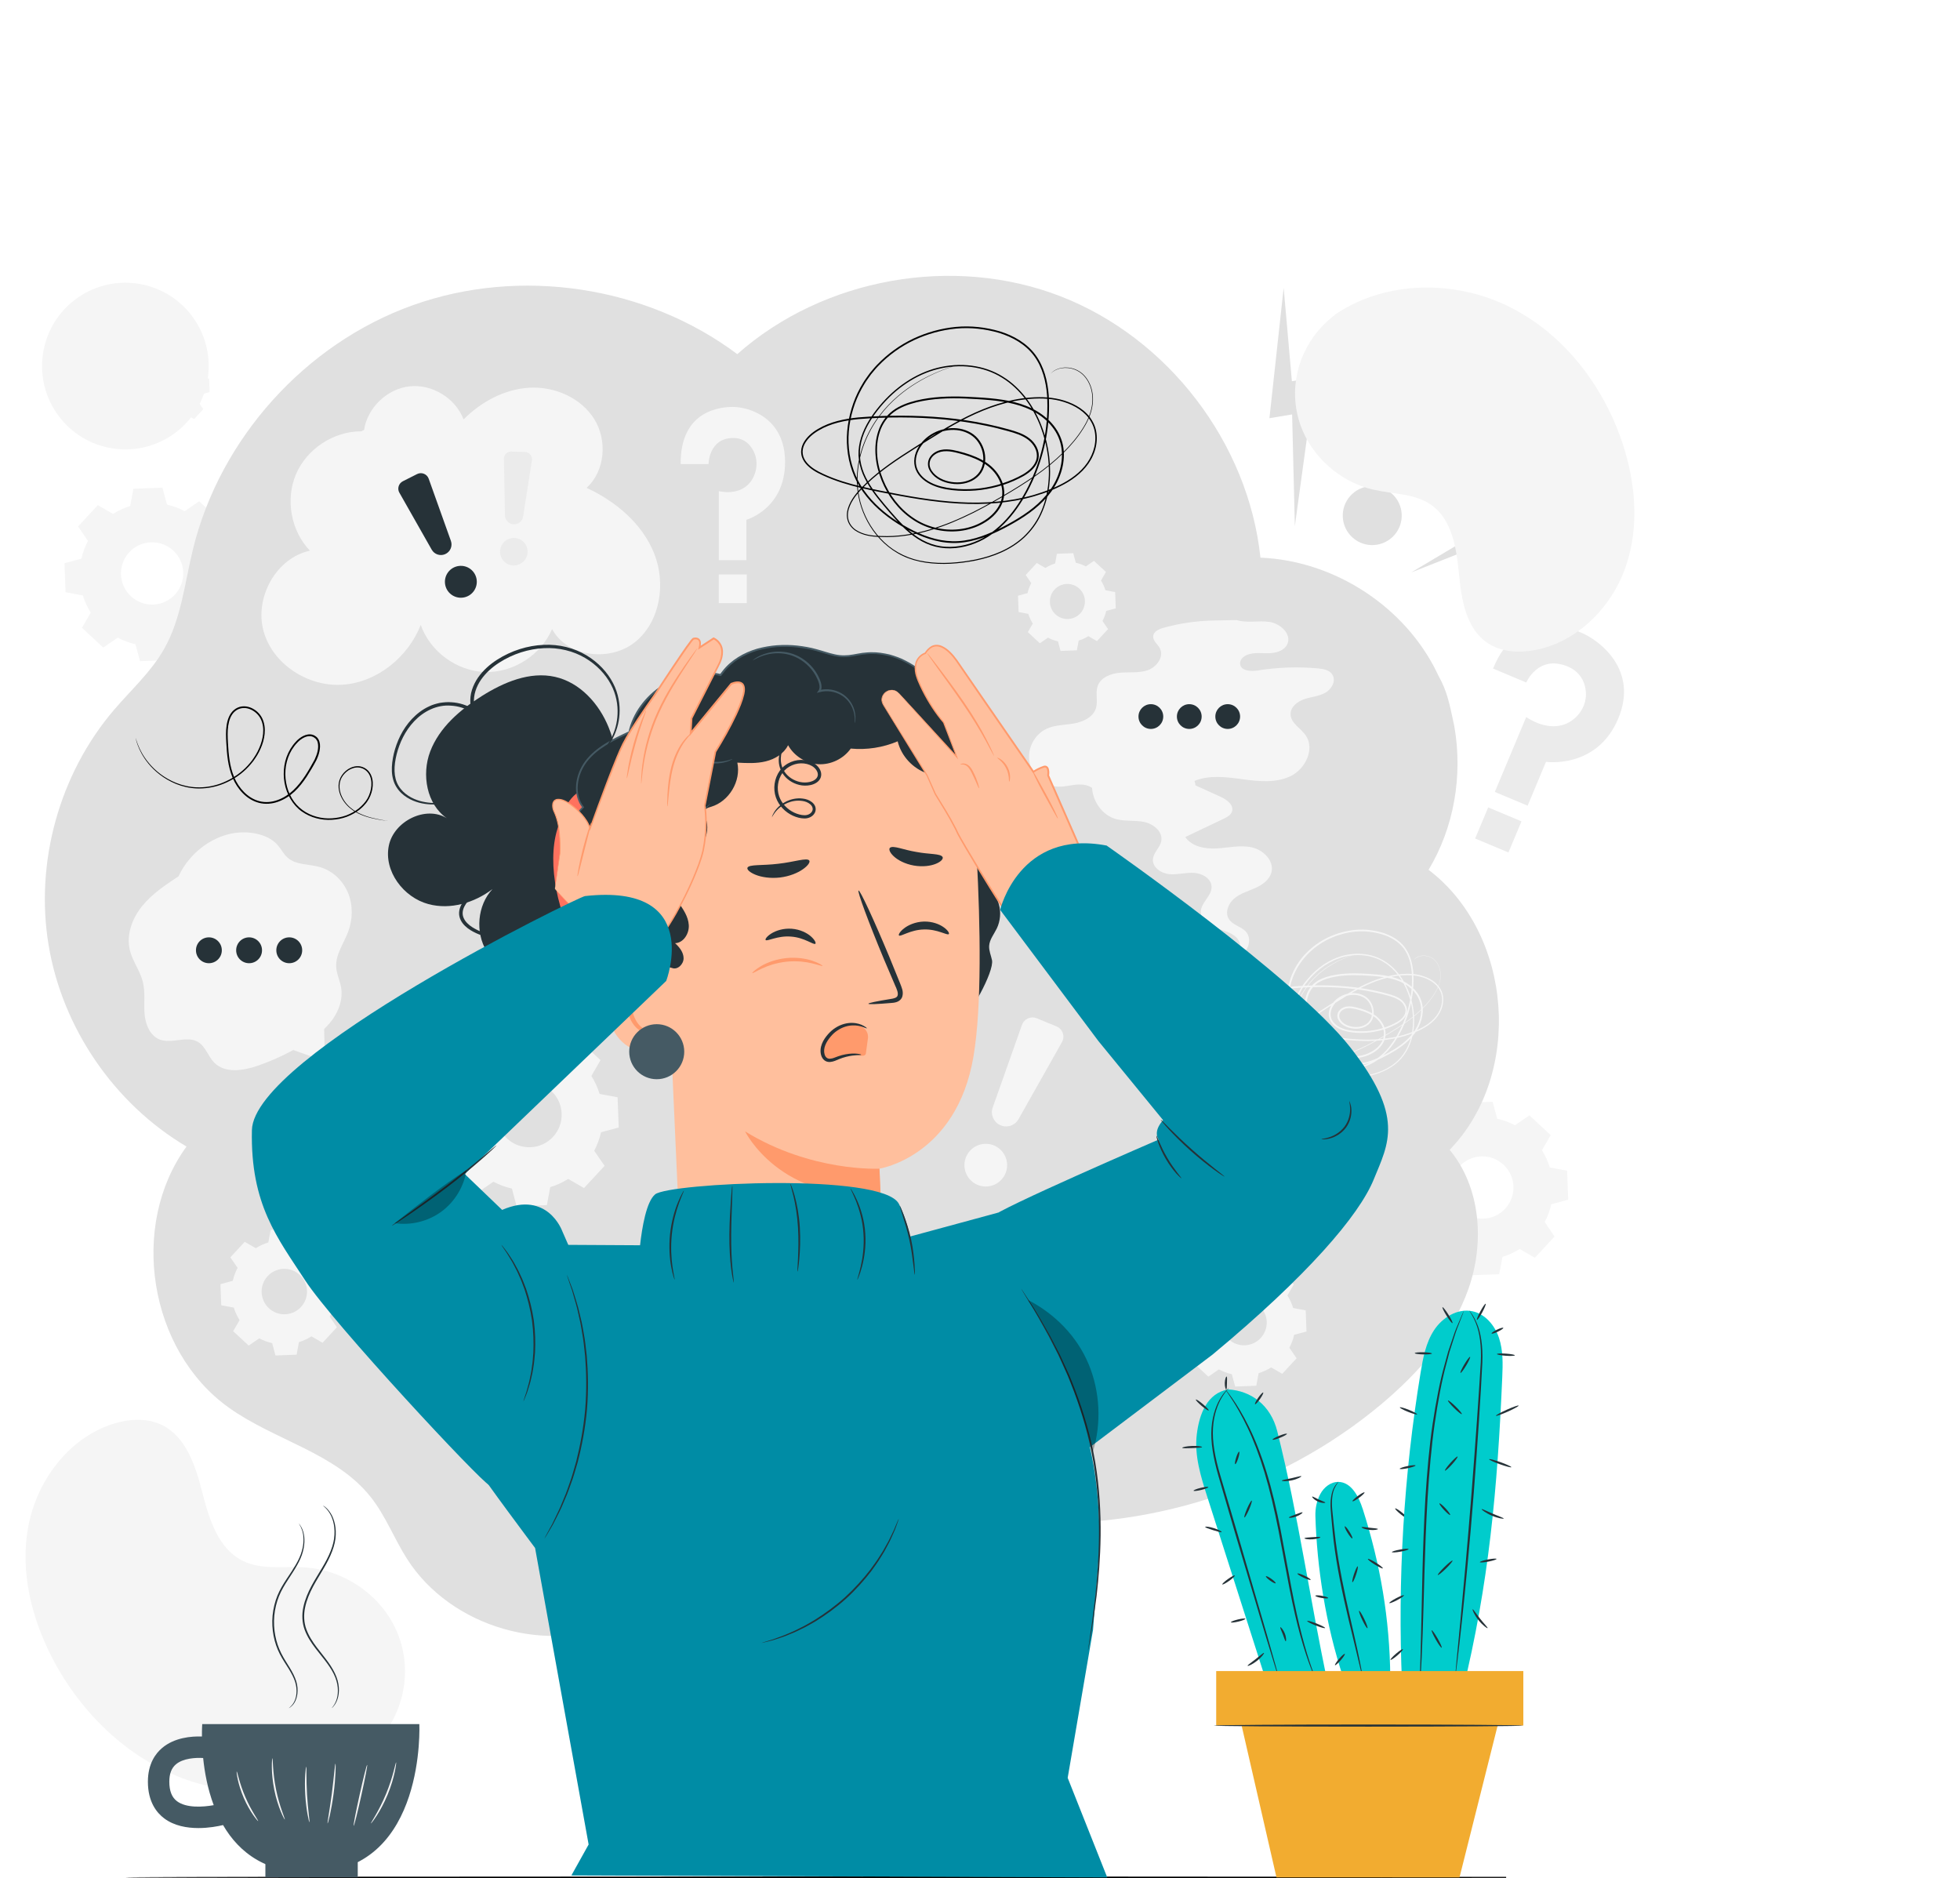 <?xml version="1.0" encoding="UTF-8"?> <svg xmlns="http://www.w3.org/2000/svg" viewBox="0 0 570 546.15"><defs><style> .cls-1 { fill: #f2ac30; } .cls-2 { fill: #ebebeb; } .cls-3 { fill: #ff725e; } .cls-4 { fill: #263238; } .cls-5 { fill: #008ca5; } .cls-6 { opacity: .3; } .cls-7 { fill: #ffbf9d; } .cls-8 { fill: #f5f5f5; } .cls-9 { fill: #455a64; } .cls-10 { fill: #e0e0e0; } .cls-11 { fill: #0cc; } .cls-12 { fill: #ff9a6c; } </style></defs><g id="Background_Complete"><path class="cls-8" d="M32.86,149.43c1.58-1,3.26-1.76,5-2.3l.94-5.02,8.44-.32,1.32,4.93c1.78.4,3.51,1.04,5.16,1.91l4.21-2.88,6.19,5.74-2.55,4.41c1,1.58,1.76,3.26,2.3,5l5.02.94.32,8.44-4.93,1.32c-.4,1.78-1.03,3.51-1.91,5.16l2.88,4.21-5.74,6.19-4.41-2.55c-1.58,1-3.26,1.76-5,2.3l-.94,5.02-8.44.32-1.32-4.93c-1.78-.4-3.51-1.04-5.16-1.91l-4.21,2.88-6.19-5.74,2.55-4.41c-1-1.58-1.76-3.26-2.3-5l-5.02-.94-.32-8.44,4.93-1.32c.4-1.78,1.04-3.51,1.91-5.16l-2.88-4.21,5.74-6.19,4.42,2.55h0ZM37.59,160.58c-3.4,3.67-3.18,9.4.49,12.8,3.67,3.4,9.4,3.18,12.8-.49,3.4-3.67,3.18-9.4-.49-12.8-3.67-3.4-9.4-3.18-12.8.49Z"></path><path class="cls-8" d="M419.71,327.99c1.58-1,3.26-1.76,5-2.3l.94-5.02,8.44-.32,1.32,4.93c1.78.4,3.51,1.03,5.16,1.91l4.21-2.88,6.19,5.74-2.55,4.41c1,1.58,1.76,3.26,2.3,5l5.02.94.32,8.44-4.93,1.32c-.4,1.78-1.03,3.51-1.91,5.16l2.88,4.21-5.74,6.19-4.42-2.55c-1.58,1-3.26,1.76-5,2.3l-.94,5.02-8.44.32-1.32-4.93c-1.78-.4-3.51-1.04-5.16-1.91l-4.21,2.88-6.19-5.74,2.55-4.41c-1-1.58-1.76-3.26-2.3-5l-5.02-.94-.32-8.44,4.93-1.32c.4-1.78,1.04-3.51,1.91-5.16l-2.88-4.21,5.74-6.19,4.42,2.55h0ZM424.44,339.14c-3.4,3.67-3.18,9.4.49,12.8,3.67,3.4,9.4,3.18,12.8-.49,3.4-3.67,3.18-9.4-.49-12.8-3.67-3.4-9.4-3.18-12.8.49Z"></path><path class="cls-8" d="M44.07,104.31c.73-.46,1.51-.82,2.32-1.07l.44-2.33,3.92-.15.61,2.29c.83.19,1.63.48,2.4.89l1.96-1.34,2.88,2.67-1.19,2.05c.46.73.82,1.52,1.07,2.33l2.33.44.15,3.92-2.29.61c-.19.83-.48,1.63-.89,2.4l1.34,1.96-2.67,2.88-2.05-1.19c-.73.46-1.52.82-2.33,1.07l-.44,2.33-3.92.15-.61-2.29c-.83-.19-1.63-.48-2.4-.89l-1.96,1.34-2.88-2.67,1.19-2.05c-.46-.73-.82-1.52-1.07-2.32l-2.33-.44-.15-3.92,2.29-.61c.19-.83.48-1.63.89-2.4l-1.34-1.96,2.67-2.88,2.05,1.19h0ZM46.27,109.49c-1.58,1.71-1.48,4.37.23,5.95,1.71,1.58,4.37,1.48,5.95-.23s1.48-4.37-.23-5.95c-1.71-1.58-4.37-1.48-5.95.23Z"></path><g><path class="cls-2" d="M69.72,456.54l-10.43,4.27s3.58,8.76-5.45,12.64c-4.69,2.02-8.41-.08-10.38-2.04-2.28-2.28-3.22-5.56-2.71-8.75.58-3.64,3.37-7.88,10.9-9.52l-9.62-23.52-10.31,4.22,5.64,13.78s-12.93,9.66-6.41,25.6c6.24,15.25,21.37,13.2,27.22,10.8,4.48-1.83,19.29-9.15,11.56-27.47Z"></path><rect class="cls-2" x="27.18" y="416.74" width="11.31" height="10.56" transform="translate(223.05 800.17) rotate(157.75)"></rect></g><g><path class="cls-2" d="M434.22,194.4l9.65,4.05s3.4-8.1,11.88-4.72c4.41,1.76,5.47,5.57,5.47,8.16,0,3-1.54,5.77-3.97,7.53-2.77,2.01-7.38,2.96-13.41-.91l-9.12,21.76,9.54,4,5.34-12.75s14.84,2.15,21.02-12.6c5.92-14.11-5.37-22.7-10.78-24.97-4.14-1.74-18.68-6.65-25.63,10.45Z"></path><rect class="cls-2" x="430.51" y="236.39" width="10.5" height="9.81" transform="translate(127.19 -149.72) rotate(22.75)"></rect></g><polygon class="cls-10" points="445.19 144.65 424.42 153.53 426.9 156.61 410.37 166.46 434.43 156.96 431.87 153.77 445.19 144.65"></polygon><polygon class="cls-10" points="373.31 83.69 369.17 121.6 375.77 120.5 376.56 152.97 382.5 109.71 375.7 110.84 373.31 83.69"></polygon><g><path class="cls-10" d="M413.62,93.58l-11.75,33.19c-.96,2.71.25,5.72,2.83,7h0c2.72,1.36,6.02.35,7.51-2.3l17.46-30.94c1.32-2.34.29-5.31-2.2-6.34l-7.93-3.26c-2.37-.97-5.06.23-5.92,2.64Z"></path><path class="cls-10" d="M405.49,155.6c-3.14,3.55-8.56,3.88-12.1.74-3.55-3.14-3.88-8.56-.74-12.1,3.14-3.55,8.56-3.88,12.1-.74,3.55,3.14,3.88,8.56.74,12.1Z"></path></g></g><g id="Background_Simple"><path class="cls-8" d="M388.58,91.24l-.99.79c-8.32,6.64-12.48,17.25-10.47,27.6.26,1.33.61,2.64,1.06,3.93,3.26,9.23,11.5,16.56,21.14,18.8,5.67,1.32,11.96,1.07,16.75,4.34,6.23,4.25,7.49,12.67,8.22,20.12.73,7.45,2.01,15.87,8.26,20.1,3.91,2.65,9.03,2.99,13.7,2.13,12.37-2.27,22.38-12.38,26.49-24.13,4.11-11.75,2.93-24.8-1.06-36.56-5.59-16.48-17.04-31.35-32.75-39.16s-35.73-7.71-50.35,2.05Z"></path><path class="cls-8" d="M108.61,507.81l.91-.99c7.68-8.33,10.34-20.15,6.56-30.72-.49-1.36-1.07-2.68-1.75-3.96-4.91-9.18-14.77-15.56-25.26-16.36-6.17-.47-12.76.8-18.31-1.86-7.23-3.47-9.92-12.12-11.89-19.84-1.97-7.72-4.68-16.37-11.93-19.81-4.54-2.15-9.98-1.68-14.76-.03-12.64,4.38-21.54,16.63-23.96,29.65-2.43,13.02.92,26.56,7.02,38.28,8.54,16.43,22.97,30.23,40.76,35.9,17.78,5.67,38.83,2.34,52.62-10.27Z"></path><circle class="cls-8" cx="36.46" cy="106.44" r="24.23" transform="translate(-75.54 117.14) rotate(-76.55)"></circle></g><g id="Table"><path d="M401.66,545.89s.21-.01.62-.02c.42,0,1.03-.01,1.82-.02,1.62,0,4-.02,7.1-.04,6.22-.02,15.3-.04,26.81-.07v.29c-39.03.03-106.25.07-182.6.12-60.47-.03-115.21-.06-154.84-.08-19.8-.03-35.83-.06-46.92-.08-5.53-.02-9.83-.04-12.76-.05-1.45-.01-2.56-.02-3.32-.03-.75,0-1.13-.03-1.13-.03,0,0,.38-.02,1.13-.03.76,0,1.87-.01,3.32-.03,2.93-.01,7.22-.03,12.76-.05,11.09-.02,27.12-.05,46.92-.08,39.63-.02,94.37-.05,154.84-.08,76.34.05,143.56.09,182.6.12v.29c-11.51-.03-20.59-.05-26.81-.07-3.1-.02-5.48-.03-7.1-.04-.8,0-1.4-.01-1.82-.02-.41,0-.62-.02-.62-.02Z"></path></g><g id="Shape"><path class="cls-10" d="M415.46,252.9c7.41-12.31,9.95-27.34,7.52-41.48-.1-.57-.21-1.13-.35-1.69-1.04-4.91-1.84-8.89-4.21-13.06-.24-.52-.49-1.04-.75-1.55-.26-.51-.52-1.02-.79-1.53-9.81-18.21-29.64-30.6-50.32-31.44-3.52-33.33-26.81-63.81-58.04-75.96-31.23-12.15-69-5.42-94.11,16.78-26.53-19.87-63.19-25.39-94.4-14.21-31.21,11.18-56.02,38.73-63.89,70.93-2.41,9.85-3.41,20.28-8.44,29.09-3.79,6.64-9.6,11.86-14.57,17.68-15.85,18.58-22.98,44.29-18.97,68.38,4.01,24.09,19.09,46.1,40.1,58.54-16.79,23.05-10.9,59.37,12.32,75.93,13.33,9.51,31.11,13.16,41.27,26,4.32,5.46,6.82,12.13,10.57,18,12.75,19.96,41.08,28.13,62.5,18.03l113.78-28.92c38.24,3.07,77.51-9.44,106.93-34.05,10.91-9.13,20.71-20.2,25.44-33.61,4.73-13.42,3.6-29.48-5.47-40.43,21.42-22.06,18.36-62.8-6.12-81.41Z"></path></g><g id="Gears"><path class="cls-8" d="M142.05,306.11c1.64-1.04,3.4-1.84,5.21-2.39l.98-5.23,8.8-.34,1.37,5.14c1.85.42,3.66,1.08,5.38,1.99l4.39-3.01,6.46,5.98-2.66,4.6c1.04,1.64,1.84,3.4,2.39,5.22l5.23.98.34,8.8-5.14,1.37c-.42,1.85-1.08,3.66-1.99,5.38l3.01,4.39-5.98,6.46-4.6-2.66c-1.64,1.04-3.4,1.84-5.22,2.39l-.98,5.23-8.8.33-1.37-5.14c-1.85-.42-3.66-1.08-5.38-1.99l-4.39,3.01-6.46-5.98,2.66-4.6c-1.04-1.64-1.84-3.4-2.39-5.21l-5.23-.98-.34-8.8,5.14-1.37c.42-1.85,1.08-3.66,1.99-5.38l-3.01-4.39,5.98-6.46,4.6,2.66h0ZM146.98,317.73c-3.54,3.83-3.32,9.8.51,13.34,3.82,3.54,9.8,3.32,13.34-.51,3.54-3.83,3.32-9.8-.51-13.34-3.83-3.54-9.8-3.32-13.34.51Z"></path><path class="cls-8" d="M304.02,165.14c.89-.56,1.84-.99,2.82-1.29l.53-2.83,4.75-.18.74,2.78c1,.23,1.98.58,2.91,1.08l2.37-1.62,3.49,3.23-1.44,2.49c.56.89.99,1.84,1.29,2.82l2.82.53.18,4.75-2.78.74c-.22,1-.58,1.98-1.08,2.91l1.62,2.37-3.23,3.49-2.49-1.44c-.89.56-1.84.99-2.82,1.29l-.53,2.83-4.75.18-.74-2.78c-1-.23-1.98-.58-2.91-1.08l-2.37,1.62-3.49-3.23,1.44-2.49c-.56-.89-.99-1.84-1.29-2.82l-2.83-.53-.18-4.75,2.78-.74c.22-1,.58-1.98,1.08-2.91l-1.62-2.37,3.23-3.49,2.49,1.44h0ZM306.68,171.42c-1.91,2.07-1.79,5.29.27,7.21,2.07,1.91,5.29,1.79,7.21-.27,1.91-2.07,1.79-5.29-.27-7.21-2.07-1.91-5.29-1.79-7.21.27Z"></path><path class="cls-8" d="M74.4,362.93c1.15-.73,2.38-1.28,3.64-1.67l.68-3.66,6.15-.23.96,3.59c1.3.29,2.56.75,3.76,1.39l3.07-2.1,4.51,4.18-1.86,3.22c.73,1.15,1.28,2.38,1.67,3.65l3.65.68.23,6.15-3.59.96c-.29,1.3-.75,2.56-1.39,3.76l2.1,3.07-4.18,4.51-3.22-1.86c-1.15.73-2.38,1.28-3.64,1.67l-.68,3.66-6.15.23-.96-3.59c-1.3-.29-2.56-.75-3.76-1.39l-3.07,2.1-4.51-4.18,1.86-3.22c-.73-1.15-1.29-2.38-1.67-3.64l-3.66-.68-.23-6.15,3.59-.96c.29-1.29.75-2.56,1.39-3.76l-2.1-3.07,4.18-4.51,3.22,1.86h0ZM77.84,371.06c-2.48,2.67-2.32,6.85.36,9.33,2.67,2.48,6.85,2.32,9.33-.36,2.48-2.67,2.32-6.85-.36-9.33-2.67-2.48-6.85-2.32-9.33.36Z"></path><path class="cls-8" d="M353.49,371.96c1.15-.73,2.38-1.28,3.64-1.67l.68-3.66,6.15-.23.96,3.59c1.3.29,2.56.75,3.76,1.39l3.07-2.1,4.51,4.18-1.86,3.22c.73,1.15,1.28,2.38,1.67,3.65l3.65.68.23,6.15-3.59.96c-.29,1.3-.75,2.56-1.39,3.76l2.1,3.07-4.18,4.51-3.22-1.86c-1.15.73-2.38,1.28-3.64,1.67l-.68,3.66-6.15.23-.96-3.59c-1.3-.29-2.56-.75-3.76-1.39l-3.07,2.1-4.51-4.18,1.86-3.22c-.73-1.15-1.28-2.38-1.67-3.64l-3.66-.68-.23-6.15,3.59-.96c.29-1.29.75-2.56,1.39-3.76l-2.1-3.07,4.18-4.51,3.22,1.86h0ZM356.94,380.08c-2.48,2.67-2.32,6.85.36,9.33,2.67,2.48,6.85,2.32,9.33-.36s2.32-6.85-.36-9.33c-2.67-2.48-6.85-2.32-9.33.36Z"></path></g><g id="Speech_bubbles"><g><path class="cls-8" d="M101.25,259.71c-1.44-3.58-4.49-6.53-8.2-7.59-3.18-.91-6.93-.55-9.41-2.74-1.18-1.04-1.88-2.52-2.92-3.7-1.86-2.11-4.69-3.13-7.47-3.5-9.34-1.26-17.91,5.13-21.32,12.61h0c-3.82,2.53-7.7,5.11-10.59,8.66-2.88,3.56-4.66,8.31-3.59,12.76.78,3.27,3,6.06,3.8,9.32.74,2.98.25,6.12.48,9.18.24,3.06,1.54,6.42,4.4,7.54,3.53,1.38,7.89-1.22,11.15.71,2.21,1.31,2.92,4.18,4.73,6.02,3.13,3.18,8.42,2.36,12.64.9,4.88-1.69,9.56-3.93,13.93-6.67,2.86-1.79,5.63-3.84,7.65-6.54s3.23-6.15,2.68-9.48c-.34-2.03-1.31-3.94-1.44-5.99-.22-3.62,2.16-6.8,3.45-10.19,1.37-3.6,1.48-7.72.04-11.3Z"></path><g><polygon class="cls-8" points="94.26 298.97 85.14 305.25 85.13 305.26 94.47 308.57 94.26 298.97"></polygon><g><path class="cls-4" d="M64.51,276.31c0,2.08-1.68,3.76-3.76,3.76s-3.76-1.68-3.76-3.76,1.68-3.76,3.76-3.76,3.76,1.68,3.76,3.76Z"></path><path class="cls-4" d="M76.2,276.31c0,2.08-1.68,3.76-3.76,3.76s-3.76-1.68-3.76-3.76,1.68-3.76,3.76-3.76,3.76,1.68,3.76,3.76Z"></path><path class="cls-4" d="M87.88,276.31c0,2.08-1.68,3.76-3.76,3.76s-3.76-1.68-3.76-3.76,1.68-3.76,3.76-3.76,3.76,1.68,3.76,3.76Z"></path></g></g></g><g><path class="cls-8" d="M387.5,196.18c-.85-1.37-2.67-1.7-4.27-1.84-5.81-.52-11.69-.32-17.45.61-2.04.33-4.94.14-5.14-1.91-.12-1.21.98-2.23,2.11-2.66,1.97-.75,4.17-.4,6.28-.44,2.11-.05,4.51-.75,5.36-2.68,1.29-2.93-2.06-5.97-5.23-6.43-3.17-.46-6.5.41-9.56-.54l-6.67.14c-4.92.08-9.84.8-14.58,2.12-1.33.37-2.89,1.08-2.99,2.46-.09,1.35,1.29,2.27,1.93,3.46,1.29,2.39-.81,5.41-3.37,6.35-2.55.94-5.37.56-8.08.77-2.71.21-5.73,1.34-6.63,3.91-.71,2.03.14,4.33-.48,6.39-.79,2.61-3.67,3.98-6.35,4.46-2.68.48-5.52.41-7.99,1.54-3.6,1.64-5.77,5.92-4.98,9.8.79,3.87,4.48,6.96,8.43,7.05,1.92.05,3.8-.53,5.72-.63,1.4-.07,2.92.2,4.03.98.24,4.05,3.04,8.03,7.02,9.09,2.65.71,5.49.26,8.18.83,2.69.57,5.45,2.85,4.93,5.54-.36,1.92-2.28,3.33-2.43,5.28-.19,2.39,2.4,4.13,4.79,4.35s4.77-.52,7.16-.38c2.39.14,5.06,1.66,5.11,4.06.06,2.66-3.07,4.54-3.13,7.2-.05,2.23,2.09,3.88,4.17,4.68,2.08.8,4.41,1.22,6.05,2.73,1.64,1.51,1.91,4.74-.12,5.64,3.3-.12,5.23-4.9,2.95-7.28-1.41-1.47-3.8-1.87-4.89-3.59-1.22-1.92-.15-4.58,1.6-6.03,1.75-1.45,4.02-2.07,6.1-3.01s4.15-2.41,4.69-4.62c.81-3.31-2.37-6.45-5.7-7.19-3.33-.74-6.78.1-10.18.3-3.4.2-7.27-.49-9.19-3.31,3.71-1.76,7.41-3.53,11.12-5.29,1.01-.48,2.13-1.07,2.47-2.14.62-1.91-1.56-3.47-3.39-4.3-2.41-1.1-4.83-2.2-7.24-3.29-.03-.44-.12-.87-.29-1.29,4.4-1.81,9.37-1.12,14.08-.48,4.71.64,9.75,1.14,14-.98,4.25-2.12,6.99-7.92,4.26-11.81-1.48-2.1-4.33-3.54-4.39-6.1-.05-2.12,1.97-3.73,3.98-4.41s4.22-.81,6.08-1.83c1.86-1.02,3.24-3.47,2.12-5.27Z"></path><g><circle class="cls-4" cx="334.69" cy="208.35" r="3.6"></circle><path class="cls-4" d="M349.46,208.35c0,1.99-1.61,3.6-3.6,3.6s-3.6-1.61-3.6-3.6,1.61-3.6,3.6-3.6,3.6,1.61,3.6,3.6Z"></path><circle class="cls-4" cx="357.04" cy="208.35" r="3.6"></circle></g></g><g><path class="cls-8" d="M105.04,125.42c-8-.03-15.78,5.07-18.94,12.42-3.16,7.35-1.5,16.51,4.03,22.28-9.83,2.12-16.14,13.63-13.5,23.33,2.64,9.7,13,16.34,23.03,15.64,10.03-.7,19.01-8.03,22.7-17.38,2.72,7.74,10.48,13.43,18.68,13.69,8.2.26,16.31-4.93,19.51-12.49,4.42,8.24,17.05,9.62,24.27,3.68,7.22-5.94,8.89-16.98,5.42-25.67-3.47-8.69-11.18-15.14-19.66-19.07,5.41-4.88,6.09-13.82,2.23-20-3.85-6.18-11.46-9.49-18.73-9.12-7.28.37-14.12,4.07-19.27,9.22-2.34-6.15-9.09-10.31-15.64-9.62s-12.29,6.16-13.29,12.67"></path><g><path class="cls-4" d="M116.16,143.28l9.39,16.55c.77,1.35,2.42,1.92,3.86,1.32h0c1.52-.63,2.27-2.34,1.72-3.88l-6.46-18.08c-.49-1.37-2.07-2-3.37-1.35l-4.14,2.09c-1.23.62-1.7,2.15-1.01,3.35Z"></path><path class="cls-4" d="M138.62,168.55c.34,2.54-1.44,4.87-3.98,5.21-2.54.34-4.87-1.44-5.21-3.98-.34-2.54,1.44-4.87,3.98-5.21,2.54-.34,4.87,1.44,5.21,3.98Z"></path></g><g><path class="cls-2" d="M146.55,133.43l.3,16.42c.02,1.34,1.05,2.46,2.38,2.6h0c1.41.15,2.69-.84,2.9-2.24l2.56-16.38c.19-1.24-.74-2.37-2-2.41l-4-.12c-1.19-.04-2.17.93-2.15,2.12Z"></path><path class="cls-2" d="M153.17,161.85c-.79,2.06-3.1,3.1-5.17,2.31-2.06-.79-3.1-3.1-2.31-5.17.79-2.06,3.1-3.1,5.17-2.31,2.06.79,3.1,3.1,2.31,5.17Z"></path></g></g></g><g id="Symbols"><g><path class="cls-8" d="M297.21,297.99l-8.51,24.03c-.7,1.96.18,4.14,2.05,5.07h0c1.97.98,4.36.25,5.44-1.66l12.64-22.4c.96-1.7.21-3.85-1.59-4.59l-5.74-2.36c-1.71-.7-3.67.17-4.28,1.91Z"></path><path class="cls-8" d="M291.33,342.9c-2.27,2.57-6.2,2.81-8.76.54-2.57-2.27-2.81-6.2-.54-8.76,2.27-2.57,6.2-2.81,8.76-.54,2.57,2.27,2.81,6.2.54,8.76Z"></path></g><g><path class="cls-8" d="M197.95,134.94h8.11s0-7.47,7.07-7.6c3.67-.07,5.58,2.57,6.35,4.59.9,2.35.63,5.03-.58,7.2-1.37,2.49-4.39,4.75-9.85,3.69v20.06s8.02,0,8.02,0v-11.75s11.24-3.19,11.24-16.78c0-13.01-10.63-16.03-15.18-16.03-3.48,0-15.33.92-15.18,16.62Z"></path><rect class="cls-8" x="209.03" y="167.02" width="8.14" height="8.34"></rect></g></g><g id="Doodles"><path class="cls-8" d="M411.31,278.91s.1-.11.34-.31c.24-.19.63-.43,1.21-.6.58-.17,1.35-.24,2.23-.04.87.19,1.85.7,2.58,1.64.74.92,1.23,2.22,1.3,3.67.08,1.46-.33,3.05-1.11,4.58-1.6,3.05-4.37,6.01-7.91,8.7-1.77,1.35-3.75,2.63-5.86,3.9-2.12,1.27-4.36,2.57-6.78,3.78-2.42,1.2-5.02,2.35-7.85,3.18-1.41.43-2.88.76-4.39.97-1.51.23-3.08.32-4.66.26-1.57-.04-3.27-.24-4.68-1.2-.69-.48-1.24-1.23-1.41-2.08-.19-.86-.02-1.75.31-2.54.67-1.61,1.91-2.88,3.15-4.09,1.26-1.21,2.65-2.31,4.11-3.36,2.93-2.07,6.06-4,9.28-5.99,3.24-1.95,6.69-3.81,10.52-5,1.91-.59,3.9-1.01,5.94-1.17,2.04-.15,4.16-.07,6.17.58,1.98.63,3.99,1.78,5.09,3.71,1.14,1.91,1.03,4.38.12,6.37-.9,2.05-2.62,3.64-4.51,4.8-1.92,1.16-4.03,1.98-6.2,2.62-4.37,1.25-9.04,1.59-13.71,1.32-4.68-.26-9.39-1.1-14.12-2.05-2.37-.47-4.76-.98-7.11-1.74-1.17-.38-2.34-.81-3.47-1.34-1.12-.52-2.27-1.14-3.13-2.13-.42-.49-.75-1.11-.84-1.78-.11-.67.05-1.36.33-1.95.6-1.19,1.65-2.06,2.75-2.7,2.23-1.33,4.82-1.85,7.37-2.1,5.12-.42,10.33-.44,15.58.04,2.62.25,5.25.62,7.86,1.18,1.31.27,2.6.6,3.9.96,1.28.36,2.63.77,3.75,1.63,1.1.85,1.94,2.26,1.68,3.75-.28,1.49-1.49,2.49-2.65,3.19-2.41,1.36-5.08,2.22-7.84,2.59-1.38.18-2.78.22-4.17.14-1.39-.09-2.8-.28-4.14-.78-1.32-.48-2.64-1.29-3.39-2.59-.77-1.3-.66-2.97.02-4.26,1.33-2.64,4.38-4.15,7.3-3.88,1.46.14,2.92.77,3.89,1.93.96,1.14,1.45,2.66,1.32,4.16-.07.75-.3,1.49-.73,2.13-.42.64-1.03,1.14-1.69,1.49-1.36.69-2.94.77-4.38.43-1.43-.33-2.9-1.14-3.56-2.61-.33-.73-.25-1.65.23-2.31.46-.67,1.18-1.08,1.93-1.27,1.55-.34,3.02.15,4.42.53,1.41.42,2.82.97,4.05,1.83,1.24.85,2.27,2.06,2.82,3.49.57,1.42.51,3.13-.24,4.49-.73,1.36-1.91,2.42-3.23,3.16-1.32.76-2.8,1.21-4.31,1.38-3.01.35-6.16-.41-8.68-2.14-2.53-1.72-4.45-4.25-5.6-7.08-1.14-2.81-1.59-6.05-.6-9.04.48-1.48,1.42-2.83,2.69-3.76,1.26-.93,2.74-1.46,4.22-1.83,2.97-.73,6.03-.82,9.02-.71,2.99.15,6,.27,8.93,1,2.9.71,5.74,2.25,7.49,4.76.87,1.25,1.39,2.74,1.49,4.25.1,1.51-.17,3.03-.7,4.42-1.05,2.83-3.18,5.09-5.54,6.8-1.18.87-2.44,1.62-3.72,2.32-1.28.7-2.58,1.35-3.93,1.88-2.68,1.09-5.69,1.64-8.57,1.07-2.87-.53-5.5-1.82-7.9-3.35-2.4-1.54-4.6-3.44-6.25-5.76-1.67-2.31-2.62-5.1-2.88-7.9-.27-2.81.18-5.64,1.11-8.26.94-2.62,2.43-5.03,4.34-7.01,1.9-1.99,4.16-3.61,6.62-4.77,2.46-1.15,5.1-1.88,7.78-2.13,2.68-.25,5.38.06,7.93.81,2.53.78,4.96,2.16,6.55,4.32,1.59,2.16,2.23,4.81,2.43,7.37.32,5.16-.65,10.28-2.62,14.89-.99,2.3-2.2,4.49-3.71,6.46-1.51,1.96-3.34,3.68-5.49,4.87-2.15,1.17-4.6,1.8-7.02,1.64-2.44-.14-4.72-1.24-6.51-2.77-1.82-1.51-3.31-3.32-4.79-5.07-1.47-1.76-2.89-3.6-3.77-5.73-.43-1.06-.71-2.19-.76-3.33-.05-1.14.14-2.28.48-3.35.7-2.15,1.95-4.03,3.34-5.7,2.79-3.35,6.48-5.92,10.58-6.95,4.06-1.03,8.48-.54,11.91,1.62,3.45,2.13,5.76,5.55,7.1,9.09,1.35,3.56,1.8,7.35,1.33,10.93-.46,3.57-2,6.96-4.53,9.28-2.53,2.33-5.73,3.53-8.81,4.17-3.11.61-6.2.82-9.13.39-2.93-.4-5.62-1.69-7.6-3.57-2-1.86-3.36-4.18-4.14-6.53-.78-2.36-.95-4.78-.67-6.99.54-4.46,2.57-8.08,4.79-10.67,2.25-2.6,4.68-4.28,6.71-5.42,2.05-1.14,3.72-1.78,4.86-2.18,1.14-.39,1.73-.53,1.73-.53,0,0-.14.05-.43.15-.29.09-.72.23-1.28.44-1.12.41-2.79,1.06-4.82,2.22-2.02,1.16-4.43,2.84-6.65,5.43-2.18,2.58-4.19,6.18-4.7,10.59-.26,2.19-.09,4.57.68,6.89.77,2.32,2.12,4.6,4.09,6.42,1.95,1.84,4.58,3.09,7.47,3.49,2.88.42,5.96.2,9.03-.41,3.05-.64,6.2-1.84,8.66-4.12,2.46-2.27,3.96-5.58,4.41-9.09.45-3.52.01-7.26-1.33-10.76-1.32-3.48-3.6-6.84-6.96-8.9-3.33-2.1-7.65-2.57-11.62-1.56-4,1.01-7.62,3.53-10.36,6.83-1.37,1.65-2.59,3.49-3.26,5.57-.33,1.03-.5,2.12-.46,3.21.05,1.09.32,2.17.73,3.19.86,2.05,2.25,3.87,3.71,5.61,1.48,1.74,2.96,3.53,4.74,5.01,1.76,1.49,3.93,2.53,6.27,2.66,2.33.15,4.7-.46,6.78-1.59,2.08-1.15,3.87-2.83,5.35-4.75,1.48-1.93,2.67-4.09,3.65-6.36,1.94-4.54,2.89-9.61,2.57-14.67-.19-2.51-.82-5.07-2.34-7.12-1.51-2.05-3.85-3.38-6.31-4.14-2.49-.73-5.13-1.02-7.75-.78-2.62.25-5.2.96-7.61,2.09-4.79,2.27-8.89,6.36-10.69,11.51-.9,2.55-1.34,5.32-1.08,8.05.25,2.72,1.17,5.41,2.79,7.65,1.6,2.26,3.75,4.12,6.11,5.63,2.36,1.5,4.95,2.76,7.72,3.27,2.77.54,5.65.03,8.29-1.04,1.33-.53,2.61-1.17,3.88-1.86,1.26-.69,2.5-1.43,3.66-2.29,2.31-1.68,4.36-3.86,5.36-6.57.51-1.34.75-2.78.66-4.21-.09-1.43-.58-2.81-1.4-3.99-1.65-2.38-4.37-3.86-7.2-4.55-2.85-.71-5.85-.84-8.82-.99-2.97-.11-5.98-.02-8.88.69-1.44.36-2.86.87-4.03,1.74-1.18.87-2.05,2.11-2.5,3.51-.93,2.82-.52,5.95.59,8.67,1.11,2.74,2.97,5.2,5.41,6.85,2.42,1.66,5.44,2.39,8.33,2.06,1.44-.17,2.86-.6,4.11-1.32,1.25-.7,2.36-1.7,3.03-2.95.68-1.24.74-2.75.22-4.06-.51-1.32-1.46-2.45-2.63-3.25-1.17-.82-2.53-1.35-3.91-1.76-1.38-.38-2.82-.83-4.15-.52-.65.16-1.26.53-1.63,1.06-.37.53-.44,1.23-.18,1.83.55,1.22,1.87,2.01,3.21,2.3,1.35.31,2.82.24,4.03-.39,1.23-.6,2.05-1.85,2.15-3.21.12-1.35-.33-2.75-1.2-3.78-.87-1.04-2.2-1.62-3.55-1.75-2.71-.26-5.58,1.17-6.8,3.6-.61,1.19-.7,2.64-.03,3.79.66,1.15,1.86,1.91,3.12,2.37,1.27.47,2.64.66,4,.75,1.36.08,2.73.04,4.08-.13,2.69-.35,5.32-1.2,7.65-2.52,1.12-.67,2.2-1.6,2.42-2.85.23-1.24-.5-2.5-1.49-3.27-1.02-.79-2.31-1.19-3.58-1.55-1.28-.35-2.57-.69-3.87-.95-2.59-.56-5.2-.93-7.8-1.18-5.21-.48-10.41-.47-15.49-.06-2.52.25-5.04.76-7.18,2.03-1.06.62-2.03,1.44-2.57,2.5-.56,1.06-.36,2.36.44,3.24.77.91,1.86,1.51,2.97,2.02,1.11.52,2.26.95,3.41,1.32,2.32.74,4.7,1.26,7.06,1.73,4.73.95,9.41,1.79,14.06,2.05,4.64.27,9.26-.06,13.57-1.29,2.14-.63,4.23-1.44,6.1-2.57,1.85-1.13,3.5-2.66,4.36-4.61.88-1.91.98-4.23-.09-6.01-1.02-1.81-2.94-2.93-4.86-3.54-1.96-.63-4.02-.71-6.03-.57-2.01.15-3.98.56-5.86,1.14-3.78,1.17-7.21,3.01-10.44,4.95-3.21,1.98-6.36,3.91-9.27,5.96-1.45,1.04-2.83,2.13-4.08,3.33-1.24,1.19-2.45,2.44-3.09,3.97-.32.75-.47,1.58-.3,2.36.16.78.65,1.45,1.29,1.9,1.32.9,2.97,1.12,4.52,1.16,1.57.07,3.11-.01,4.61-.24,1.5-.21,2.96-.54,4.36-.96,2.81-.81,5.4-1.95,7.81-3.14,2.41-1.2,4.66-2.5,6.77-3.76,2.11-1.27,4.08-2.54,5.85-3.87,3.53-2.66,6.3-5.59,7.9-8.6.78-1.51,1.19-3.07,1.12-4.51-.06-1.43-.53-2.7-1.25-3.61-.71-.93-1.66-1.43-2.51-1.63-.86-.21-1.62-.15-2.19,0-1.16.34-1.55.9-1.57.86Z"></path><path d="M305.61,108.56s.17-.18.55-.49c.38-.3,1.01-.69,1.94-.96.92-.27,2.16-.38,3.56-.05,1.39.31,2.95,1.13,4.11,2.63,1.18,1.47,1.97,3.54,2.07,5.86.12,2.33-.54,4.87-1.79,7.32-2.57,4.88-7,9.61-12.67,13.91-2.84,2.16-6,4.21-9.39,6.25-3.39,2.03-6.98,4.11-10.86,6.06-3.88,1.92-8.04,3.76-12.56,5.08-2.25.68-4.6,1.21-7.03,1.56-2.42.37-4.92.51-7.45.4-2.51-.06-5.21-.39-7.45-1.91-1.09-.77-1.95-1.94-2.23-3.29-.3-1.35-.03-2.76.5-4.02,1.07-2.55,3.04-4.59,5.03-6.51,2.02-1.94,4.24-3.7,6.57-5.38,2.33-1.68,4.78-3.26,7.27-4.84,2.49-1.58,5.01-3.19,7.6-4.75,5.18-3.12,10.72-6.09,16.83-7.99,3.05-.95,6.23-1.62,9.5-1.86,3.25-.24,6.63-.1,9.85.92,1.6.51,3.16,1.21,4.57,2.17,1.41.96,2.67,2.2,3.52,3.72,1.81,3.02,1.64,6.93.18,10.1-1.43,3.26-4.16,5.79-7.18,7.63-3.06,1.85-6.43,3.16-9.91,4.18-6.98,2-14.45,2.54-21.92,2.11-7.5-.42-15.02-1.77-22.6-3.28-3.79-.76-7.62-1.58-11.38-2.78-1.87-.61-3.73-1.3-5.54-2.14-1.8-.82-3.62-1.81-4.96-3.38-.66-.78-1.18-1.74-1.31-2.79-.17-1.04.07-2.12.52-3.05.94-1.87,2.6-3.24,4.35-4.27,3.54-2.11,7.67-2.94,11.75-3.35,8.19-.67,16.54-.7,24.94.07,4.2.4,8.4,1,12.58,1.9,2.09.43,4.17.96,6.24,1.53,2.05.58,4.19,1.22,5.96,2.59.88.68,1.62,1.55,2.12,2.56.5,1,.73,2.18.51,3.3-.2,1.13-.8,2.14-1.57,2.96-.76.83-1.67,1.48-2.62,2.05-3.83,2.17-8.1,3.54-12.5,4.12-2.2.28-4.43.35-6.66.22-2.22-.15-4.47-.45-6.59-1.24-2.1-.77-4.17-2.04-5.35-4.08-.59-1.01-.86-2.18-.84-3.35.03-1.17.36-2.31.87-3.34,2.1-4.16,6.92-6.57,11.54-6.13,2.3.22,4.61,1.21,6.13,3.03,1.51,1.8,2.29,4.19,2.08,6.55-.1,1.17-.48,2.34-1.14,3.34-.66,1-1.61,1.78-2.66,2.33-2.13,1.09-4.63,1.21-6.92.68-2.26-.52-4.57-1.81-5.6-4.08-.5-1.13-.38-2.54.35-3.56.71-1.03,1.83-1.68,3.01-1.97,1.19-.29,2.41-.2,3.58,0,1.17.21,2.3.52,3.43.85,2.25.67,4.49,1.55,6.45,2.91,1.97,1.35,3.6,3.26,4.46,5.52.43,1.13.66,2.35.59,3.57-.05,1.22-.42,2.42-.98,3.49-1.15,2.15-3.02,3.83-5.12,5-1.04.6-2.16,1.09-3.31,1.44-1.15.38-2.33.62-3.53.76-4.79.56-9.79-.65-13.8-3.41-4.03-2.73-7.09-6.77-8.91-11.27-.91-2.26-1.55-4.64-1.74-7.09-.21-2.44-.01-4.94.78-7.28.76-2.35,2.25-4.48,4.25-5.95,2-1.48,4.35-2.32,6.7-2.91,4.73-1.16,9.62-1.31,14.42-1.13,4.79.25,9.61.44,14.28,1.6,4.63,1.14,9.14,3.58,11.92,7.57,1.38,1.98,2.21,4.33,2.36,6.73.15,2.4-.26,4.8-1.11,7.02-1.66,4.5-5.06,8.09-8.83,10.83-1.89,1.39-3.9,2.59-5.94,3.71-2.04,1.12-4.13,2.15-6.29,3.01-2.16.86-4.41,1.52-6.71,1.85-2.3.34-4.66.27-6.93-.14-4.57-.84-8.77-2.9-12.61-5.34-3.83-2.46-7.34-5.48-9.97-9.19-2.66-3.69-4.18-8.12-4.58-12.58-.43-4.48.29-8.99,1.76-13.17.74-2.09,1.72-4.09,2.88-5.97.56-.96,1.26-1.81,1.88-2.72.71-.84,1.39-1.71,2.16-2.49,3.04-3.17,6.64-5.76,10.56-7.62,3.93-1.84,8.15-3,12.42-3.4,4.27-.39,8.58.09,12.65,1.28,4.03,1.24,7.9,3.43,10.42,6.86,2.52,3.42,3.55,7.64,3.86,11.73.51,8.23-1.04,16.43-4.18,23.79-1.58,3.67-3.52,7.18-5.93,10.32-2.41,3.12-5.33,5.87-8.76,7.76-3.42,1.86-7.32,2.87-11.18,2.61-1.92-.13-3.82-.58-5.56-1.37-1.75-.77-3.35-1.83-4.8-3.03-2.91-2.41-5.29-5.3-7.66-8.1-2.36-2.82-4.62-5.76-6.03-9.14-.68-1.69-1.12-3.48-1.21-5.3-.07-1.82.22-3.62.77-5.33,1.11-3.42,3.1-6.42,5.33-9.09,4.46-5.35,10.35-9.46,16.88-11.1,6.48-1.64,13.53-.86,18.99,2.58,2.74,1.67,5.04,3.93,6.93,6.41,1.85,2.51,3.34,5.25,4.4,8.1,2.16,5.69,2.87,11.75,2.13,17.46-.37,2.86-1.18,5.62-2.37,8.16-1.19,2.54-2.88,4.79-4.86,6.65-4.03,3.71-9.14,5.65-14.07,6.67-4.97.98-9.92,1.32-14.6.63-2.33-.35-4.59-.98-6.64-1.96-2.06-.97-3.9-2.26-5.5-3.74-3.19-2.97-5.37-6.67-6.61-10.43-1.25-3.77-1.52-7.63-1.08-11.17.41-3.55,1.46-6.8,2.82-9.65,1.36-2.86,3.04-5.32,4.82-7.41,3.6-4.17,7.48-6.85,10.74-8.69,3.28-1.83,5.96-2.86,7.77-3.5,1.82-.63,2.77-.87,2.77-.87,0,0-.23.08-.7.23-.47.14-1.15.37-2.06.69-1.8.65-4.48,1.69-7.74,3.54-3.24,1.85-7.1,4.54-10.67,8.7-1.77,2.08-3.43,4.54-4.78,7.39-1.34,2.84-2.38,6.07-2.78,9.6-.43,3.52-.15,7.34,1.09,11.07,1.24,3.72,3.41,7.38,6.57,10.32,3.14,2.96,7.37,4.98,12.01,5.61,4.63.68,9.57.33,14.5-.65,4.9-1.02,9.96-2.95,13.92-6.61,1.94-1.84,3.6-4.06,4.78-6.56,1.17-2.5,1.96-5.23,2.33-8.06.73-5.65.02-11.66-2.13-17.29-1.06-2.82-2.52-5.53-4.36-8.01-1.87-2.45-4.14-4.67-6.84-6.31-5.37-3.38-12.31-4.15-18.71-2.52-6.44,1.62-12.26,5.68-16.67,10.98-2.2,2.65-4.16,5.62-5.24,8.96-.53,1.67-.82,3.43-.74,5.19.08,1.76.51,3.5,1.18,5.16,1.38,3.31,3.62,6.23,5.97,9.03,2.38,2.8,4.75,5.67,7.61,8.04,2.83,2.39,6.34,4.09,10.12,4.3,3.76.25,7.58-.74,10.94-2.56,3.36-1.86,6.24-4.56,8.61-7.65,2.38-3.1,4.3-6.58,5.86-10.22,3.11-7.29,4.64-15.43,4.14-23.57-.31-4.03-1.33-8.17-3.77-11.49-2.44-3.32-6.22-5.47-10.19-6.69-4-1.17-8.25-1.65-12.47-1.26-4.21.4-8.37,1.54-12.25,3.36-3.87,1.83-7.42,4.39-10.41,7.51-.76.77-1.42,1.63-2.12,2.46-.61.9-1.3,1.74-1.85,2.68-1.14,1.85-2.11,3.82-2.84,5.88-1.45,4.11-2.16,8.56-1.73,12.95.4,4.39,1.88,8.72,4.49,12.34,2.58,3.64,6.04,6.63,9.83,9.06,3.8,2.41,7.95,4.44,12.42,5.26,2.23.4,4.52.47,6.77.14,2.25-.32,4.46-.97,6.59-1.82,2.13-.85,4.2-1.87,6.23-2.98,2.03-1.11,4.01-2.3,5.88-3.67,3.72-2.71,7.03-6.22,8.65-10.6.82-2.16,1.22-4.5,1.07-6.81-.15-2.31-.94-4.56-2.27-6.47-1.32-1.91-3.11-3.49-5.11-4.71-2-1.23-4.22-2.07-6.51-2.65-4.59-1.15-9.4-1.34-14.17-1.59-4.77-.18-9.61-.03-14.27,1.11-2.31.58-4.61,1.4-6.52,2.82-1.91,1.41-3.33,3.43-4.07,5.7-.77,2.26-.96,4.69-.76,7.07.19,2.39.82,4.72,1.71,6.94,1.79,4.42,4.79,8.38,8.72,11.04,3.9,2.69,8.78,3.87,13.45,3.32,1.17-.14,2.32-.37,3.43-.73,1.12-.34,2.2-.82,3.21-1.4,2.03-1.13,3.83-2.75,4.92-4.79,1.11-2.03,1.21-4.5.36-6.63-.83-2.15-2.38-3.98-4.28-5.28-1.9-1.32-4.08-2.18-6.3-2.84-2.22-.61-4.53-1.35-6.73-.84-1.07.27-2.09.87-2.71,1.76-.63.89-.74,2.07-.3,3.07.42,1.01,1.24,1.84,2.16,2.47.93.63,1.99,1.05,3.09,1.31,2.19.51,4.57.38,6.56-.63.98-.51,1.86-1.24,2.47-2.16.61-.92.96-2,1.06-3.1.19-2.21-.54-4.49-1.96-6.17-1.42-1.7-3.6-2.65-5.79-2.86-4.41-.42-9.06,1.9-11.04,5.85-.49.98-.79,2.05-.82,3.12-.02,1.07.23,2.16.78,3.09,1.08,1.89,3.04,3.12,5.08,3.86,2.06.76,4.26,1.06,6.45,1.21,2.19.13,4.39.06,6.56-.21,4.33-.57,8.56-1.93,12.31-4.05.92-.55,1.79-1.18,2.51-1.96.72-.77,1.27-1.69,1.45-2.71.39-2.06-.82-4.13-2.45-5.38-1.67-1.29-3.74-1.93-5.79-2.5-2.06-.57-4.12-1.1-6.2-1.53-4.15-.9-8.34-1.49-12.52-1.89-8.36-.77-16.7-.75-24.84-.09-4.04.4-8.11,1.22-11.56,3.28-1.72,1-3.29,2.32-4.17,4.07-.42.87-.63,1.84-.48,2.78.12.95.59,1.82,1.21,2.56,1.27,1.48,3.03,2.45,4.81,3.27,1.78.83,3.62,1.52,5.48,2.12,3.73,1.2,7.54,2.01,11.32,2.77,7.57,1.52,15.08,2.86,22.54,3.29,7.44.43,14.86-.1,21.78-2.08,3.44-1.01,6.8-2.32,9.81-4.13,2.98-1.82,5.65-4.29,7.03-7.45,1.42-3.09,1.58-6.84-.15-9.74-.81-1.46-2.03-2.66-3.39-3.59-1.37-.94-2.89-1.63-4.46-2.13-3.15-1.01-6.48-1.15-9.71-.91-3.23.24-6.39.9-9.42,1.84-6.07,1.88-11.58,4.83-16.75,7.94-2.59,1.56-5.11,3.16-7.6,4.74-2.49,1.58-4.93,3.15-7.26,4.82-2.32,1.67-4.54,3.42-6.55,5.34-1.99,1.92-3.93,3.93-4.97,6.4-.52,1.22-.77,2.56-.49,3.83.26,1.27,1.07,2.37,2.1,3.11,2.14,1.46,4.8,1.81,7.28,1.86,2.51.11,5-.03,7.4-.39,2.41-.34,4.74-.86,6.99-1.54,4.51-1.3,8.65-3.13,12.53-5.04,3.87-1.93,7.46-4.01,10.85-6.03,3.38-2.03,6.54-4.07,9.38-6.21,5.66-4.27,10.09-8.98,12.66-13.81,1.25-2.42,1.91-4.94,1.8-7.24-.09-2.3-.86-4.35-2.02-5.8-1.14-1.49-2.68-2.3-4.05-2.62-1.38-.33-2.61-.23-3.52.02-1.86.55-2.48,1.46-2.5,1.39Z"></path><path d="M112.63,238.68s-.19-.01-.55-.06c-.38-.06-.92-.14-1.62-.25-1.4-.27-3.54-.59-6.04-1.73-1.24-.58-2.56-1.42-3.69-2.68-1.11-1.24-2.08-2.91-2.25-4.9-.08-.98.08-2.04.56-3,.48-.95,1.24-1.79,2.18-2.41.95-.6,2.12-.99,3.33-.84,1.2.16,2.36.87,3.03,1.95.69,1.08.91,2.41.82,3.71-.08,1.31-.48,2.61-1.12,3.81-.34.59-.72,1.17-1.2,1.67-.44.54-.97.99-1.5,1.45-1.11.87-2.37,1.57-3.73,2.09-1.37.51-2.84.79-4.33.88-1.5.09-3.04-.05-4.54-.46-1.5-.4-2.96-1.07-4.26-2-1.31-.93-2.4-2.18-3.24-3.59-1.68-2.83-2.32-6.32-1.78-9.72.27-1.7.86-3.37,1.77-4.87.46-.75.99-1.46,1.6-2.1.59-.67,1.32-1.23,2.14-1.64.81-.4,1.81-.63,2.75-.33.46.15.87.42,1.23.75.33.36.58.8.71,1.26.27.93.18,1.89,0,2.79-.19.91-.51,1.78-.91,2.61-.86,1.64-1.79,3.19-2.79,4.75-1.02,1.54-2.16,3.04-3.54,4.33-1.39,1.29-3,2.33-4.78,2.96-1.77.64-3.72.8-5.54.33-1.82-.46-3.43-1.49-4.71-2.79-1.28-1.29-2.28-2.84-2.97-4.48-1.38-3.31-1.67-6.84-1.85-10.2-.09-1.68-.16-3.39.09-5.05.25-1.64.81-3.36,2.13-4.48.65-.55,1.44-.92,2.28-1.03.83-.11,1.68,0,2.45.29,1.53.58,2.8,1.73,3.5,3.16.69,1.43.85,3.03.7,4.53-.15,1.51-.57,2.95-1.17,4.27-.56,1.34-1.34,2.55-2.16,3.68-.86,1.1-1.79,2.12-2.81,3-2.03,1.77-4.33,3.03-6.65,3.86-2.33.81-4.69,1.13-6.9,1.05-2.22-.08-4.28-.59-6.09-1.32-3.62-1.49-6.25-3.75-7.98-5.86-1.74-2.12-2.66-4.08-3.15-5.43-.27-.67-.39-1.21-.49-1.56-.09-.36-.13-.54-.13-.54.04-.01.19.73.72,2.07.52,1.33,1.45,3.26,3.21,5.34,1.73,2.07,4.35,4.29,7.93,5.72,1.79.71,3.81,1.19,5.99,1.26,2.17.07,4.49-.26,6.77-1.07,2.27-.83,4.52-2.07,6.5-3.81,1-.86,1.91-1.86,2.74-2.94.79-1.11,1.55-2.29,2.09-3.6.58-1.29.98-2.69,1.13-4.14.14-1.44-.02-2.95-.67-4.29-.64-1.31-1.84-2.39-3.25-2.92-1.41-.54-3.09-.36-4.26.67-1.19,1-1.72,2.6-1.96,4.19-.24,1.61-.17,3.27-.08,4.95.18,3.35.48,6.82,1.82,10.03.67,1.59,1.63,3.07,2.87,4.31,1.23,1.24,2.76,2.22,4.47,2.65,1.7.45,3.55.29,5.24-.32,1.69-.6,3.26-1.6,4.59-2.85,2.67-2.53,4.5-5.8,6.22-8.93.74-1.58,1.3-3.4.88-5.03-.11-.4-.32-.75-.59-1.05-.29-.27-.64-.5-1.02-.62-.77-.25-1.63-.07-2.37.3-.75.37-1.43.9-1.99,1.53-.59.61-1.1,1.3-1.54,2.01-.87,1.44-1.44,3.05-1.71,4.69-.52,3.28.09,6.67,1.7,9.39,1.58,2.77,4.32,4.63,7.21,5.4,2.9.81,5.96.55,8.61-.38,1.32-.5,2.54-1.18,3.62-2.01,1.04-.87,1.98-1.86,2.61-2.99.61-1.15,1-2.4,1.08-3.64.09-1.24-.11-2.49-.75-3.48-.61-1-1.68-1.66-2.76-1.8-1.11-.15-2.21.21-3.11.77-.89.59-1.62,1.38-2.08,2.27-.46.9-.61,1.89-.55,2.84.15,1.9,1.07,3.54,2.14,4.76,1.09,1.24,2.37,2.07,3.59,2.66,2.46,1.16,4.58,1.52,5.98,1.81.69.13,1.22.23,1.61.3.36.07.55.12.55.12Z"></path></g><g id="Mug"><g><g><g><path class="cls-9" d="M43.01,518.05c0,5.9,2.58,9.06,4.75,10.68,2.91,2.18,6.62,2.81,9.95,2.81,2.98,0,5.64-.51,7.16-.87,4.68,8.06,12.86,14.46,27.14,13.8,31.92-1.47,29.94-43.16,29.94-43.16h-63.14s-.1,1.38-.08,3.61c-3.04-.11-7.97.28-11.58,3.33-1.89,1.59-4.14,4.59-4.14,9.8ZM49.24,518.05c0-2.3.63-3.95,1.93-5.05,2.11-1.78,5.75-1.96,7.91-1.83.41,4.08,1.29,8.95,3.07,13.71-3.14.57-7.97.88-10.67-1.14-1.51-1.13-2.24-2.99-2.24-5.69Z"></path><path class="cls-8" d="M107.86,530.22c-.07-.05.52-.96,1.39-2.48.87-1.52,1.99-3.65,3.01-6.11,1.02-2.46,1.73-4.77,2.18-6.46.45-1.69.68-2.75.76-2.74.06.01-.04,1.1-.41,2.82-.36,1.72-1.03,4.08-2.06,6.57-1.03,2.49-2.22,4.63-3.18,6.11-.96,1.48-1.65,2.32-1.7,2.29Z"></path><path class="cls-8" d="M102.85,530.89c-.14-.03.62-4.02,1.71-8.92,1.08-4.9,2.07-8.84,2.22-8.81.14.03-.62,4.02-1.71,8.92-1.08,4.89-2.07,8.84-2.22,8.81Z"></path><path class="cls-8" d="M95.27,530.19c-.07-.02.08-.99.33-2.55.25-1.57.59-3.73.9-6.13.31-2.4.54-4.58.71-6.15.16-1.58.27-2.56.34-2.55.07,0,.09.99.02,2.58-.07,1.59-.24,3.78-.56,6.19-.32,2.41-.72,4.57-1.06,6.13-.34,1.55-.62,2.5-.69,2.49Z"></path><path class="cls-8" d="M89.04,513.69c.08,0,.07.91.08,2.38,0,1.46.04,3.48.17,5.71.13,2.23.34,4.24.5,5.69.17,1.45.27,2.36.2,2.37-.07.01-.3-.87-.56-2.32-.26-1.45-.53-3.47-.66-5.71-.13-2.24-.1-4.28-.01-5.75.09-1.47.22-2.37.29-2.37Z"></path><path class="cls-8" d="M79.21,511.21c.08,0,.1,1.03.21,2.68.11,1.65.35,3.93.85,6.4.5,2.47,1.17,4.66,1.71,6.23.54,1.57.93,2.52.85,2.55-.06.03-.56-.88-1.2-2.42-.64-1.55-1.37-3.75-1.87-6.26-.5-2.51-.69-4.82-.7-6.49-.02-1.67.1-2.7.16-2.7Z"></path><path class="cls-8" d="M68.84,515.09c.16-.03.79,3.48,2.53,7.47,1.72,4.01,3.85,6.87,3.71,6.96-.05.04-.65-.63-1.47-1.81-.82-1.19-1.84-2.91-2.72-4.94-.87-2.03-1.44-3.95-1.74-5.36-.3-1.41-.38-2.3-.31-2.31Z"></path></g><path class="cls-4" d="M93.99,437.78s.2.11.55.37c.34.28.82.72,1.31,1.4,1,1.33,1.93,3.72,1.79,6.73-.07,3.03-1.52,6.41-3.51,9.76-1.94,3.37-4.48,6.95-5.4,11.34-.46,2.17-.36,4.39.36,6.35.71,1.97,1.85,3.68,3.01,5.23,1.17,1.55,2.37,2.98,3.38,4.4,1.02,1.42,1.84,2.85,2.37,4.25,1.08,2.83.77,5.42.11,6.94-.32.77-.71,1.31-.99,1.64-.29.33-.47.48-.48.47-.06-.04.69-.65,1.28-2.18.58-1.5.82-4.01-.26-6.73-.53-1.36-1.36-2.74-2.38-4.13-1.01-1.4-2.22-2.8-3.41-4.37-1.18-1.56-2.36-3.3-3.11-5.34-.76-2.04-.87-4.39-.39-6.62.96-4.53,3.55-8.14,5.49-11.48,2-3.32,3.44-6.6,3.55-9.54.18-2.92-.66-5.26-1.59-6.59-.92-1.36-1.75-1.83-1.7-1.89Z"></path><path class="cls-4" d="M86.85,442.94s.15.15.39.46c.22.32.53.82.79,1.52.54,1.39.77,3.66.05,6.25-.67,2.62-2.46,5.32-4.36,8.22-.94,1.46-1.9,3.02-2.6,4.76-.69,1.74-1.16,3.65-1.35,5.63-.36,3.98.45,7.83,2,10.91.76,1.55,1.71,2.92,2.51,4.26.81,1.33,1.48,2.65,1.88,3.94.78,2.6.27,4.91-.52,6.18-.39.65-.83,1.04-1.14,1.29-.32.22-.51.32-.51.31-.05-.05.75-.42,1.48-1.7.71-1.24,1.14-3.48.35-5.97-.4-1.24-1.08-2.51-1.89-3.82-.81-1.32-1.77-2.68-2.57-4.27-1.62-3.15-2.46-7.09-2.09-11.17.2-2.03.68-3.99,1.4-5.77.73-1.79,1.71-3.37,2.67-4.83,1.94-2.9,3.72-5.52,4.41-8.06.75-2.51.58-4.71.12-6.08-.45-1.4-1.05-2.01-.98-2.05Z"></path></g><rect class="cls-9" x="77.17" y="540.77" width="26.86" height="5.12" transform="translate(181.21 1086.65) rotate(180)"></rect></g></g><g id="Plant"><g><g><path class="cls-4" d="M409.39,441.54c-.11.14-1.01-.41-2.02-1.22-1.01-.81-1.74-1.57-1.63-1.71.11-.14,1.01.41,2.02,1.22,1.01.81,1.74,1.57,1.63,1.71Z"></path><g><path class="cls-11" d="M436.88,400.46c.17-3.84.27-7.77-.94-11.42s-4.02-7-7.78-7.78c-4.29-.89-8.69,1.82-11.1,5.49-2.41,3.67-3.23,8.12-3.94,12.44-4.9,29.81-6.7,60.14-5.39,90.32l17.57,2.46c7.72-31.53,10.18-59.09,11.58-91.52Z"></path><path class="cls-4" d="M425.72,381.12s-.02.1-.08.28c-.08.21-.17.48-.29.8-.29.74-.68,1.76-1.17,3.03-.25.66-.57,1.38-.83,2.2-.26.82-.55,1.71-.85,2.66-.31.96-.64,1.98-.98,3.06-.29,1.1-.59,2.26-.91,3.48-1.33,4.87-2.42,10.79-3.39,17.39-.95,6.61-1.57,13.93-2.06,21.62-.9,15.39-1.04,29.37-1.43,39.47-.19,5.05-.36,9.14-.55,11.96-.09,1.37-.17,2.45-.22,3.25-.03.34-.05.62-.07.84-.02.19-.04.29-.05.29-.01,0-.02-.1-.02-.29,0-.23,0-.51.01-.85.03-.8.06-1.88.1-3.25.12-2.82.22-6.91.35-11.96.28-10.1.35-24.08,1.25-39.5.49-7.7,1.13-15.04,2.12-21.66,1-6.62,2.15-12.55,3.54-17.42.33-1.22.65-2.38.95-3.48.37-1.08.71-2.1,1.03-3.05.32-.95.63-1.83.9-2.65.28-.81.62-1.53.89-2.18.54-1.26.97-2.26,1.28-3,.14-.31.25-.56.35-.77.08-.17.13-.26.14-.25Z"></path><path class="cls-4" d="M427.34,381.13s1.08,1.11,2.15,3.63c1.11,2.51,1.8,6.5,1.6,11.37-.47,9.71-1.34,23.09-2.49,37.86-1.16,14.77-2.45,28.13-3.49,37.78-.52,4.83-.97,8.73-1.3,11.42-.17,1.3-.3,2.34-.4,3.1-.05.32-.09.59-.12.8-.03.18-.05.27-.06.27-.01,0-.01-.1,0-.28.02-.22.03-.49.06-.81.07-.77.16-1.8.28-3.11.27-2.76.64-6.65,1.1-11.44.92-9.66,2.14-23.02,3.3-37.78,1.15-14.76,2.09-28.15,2.67-37.82.25-4.83-.37-8.76-1.39-11.26-.98-2.52-2-3.68-1.92-3.73Z"></path><path class="cls-4" d="M439.52,426.61c-.06.16-1.55-.22-3.33-.86-1.78-.64-3.18-1.29-3.12-1.45.06-.16,1.55.22,3.33.86,1.78.64,3.18,1.29,3.12,1.45Z"></path><path class="cls-4" d="M441.64,408.7c.07.16-1.35.95-3.17,1.76-1.82.81-3.35,1.35-3.42,1.19-.07-.16,1.35-.95,3.17-1.76,1.82-.81,3.35-1.35,3.42-1.19Z"></path><path class="cls-4" d="M440.54,394.08c-.01.17-1.18.23-2.62.13-1.43-.1-2.59-.32-2.58-.49.01-.17,1.18-.23,2.62-.13,1.43.1,2.59.32,2.58.49Z"></path><path class="cls-4" d="M422.41,384.72c-.15.09-.92-.87-1.72-2.14-.8-1.28-1.33-2.38-1.19-2.48s.92.87,1.72,2.14c.8,1.27,1.33,2.38,1.19,2.48Z"></path><path class="cls-4" d="M416.42,393.56c0,.17-1.12.29-2.5.26-1.37-.03-2.49-.19-2.48-.37,0-.17,1.12-.29,2.5-.26,1.37.03,2.49.19,2.48.37Z"></path><path class="cls-4" d="M412.12,411.24c-.06.16-1.24-.16-2.63-.72-1.39-.56-2.46-1.14-2.39-1.3.06-.16,1.24.16,2.63.72,1.39.56,2.46,1.14,2.39,1.3Z"></path><path class="cls-4" d="M411.66,426.11c.04.17-.97.52-2.24.79-1.27.27-2.33.34-2.36.18-.04-.17.97-.52,2.24-.79,1.27-.27,2.33-.34,2.36-.18Z"></path><path class="cls-4" d="M409.64,450.43c.03.17-1.03.5-2.37.74-1.34.24-2.45.3-2.48.13-.03-.17,1.03-.5,2.37-.74,1.34-.24,2.45-.3,2.48-.13Z"></path><path class="cls-4" d="M408.29,463.86c.08.15-.8.78-1.98,1.4-1.17.62-2.19,1-2.27.85-.08-.15.8-.78,1.98-1.4,1.17-.62,2.19-1,2.27-.85Z"></path><path class="cls-4" d="M419.26,479.1c-.15.09-.92-.98-1.72-2.38-.8-1.4-1.33-2.61-1.18-2.69.15-.09.92.98,1.72,2.38.8,1.4,1.33,2.61,1.18,2.69Z"></path><path class="cls-4" d="M422.42,453.77c.12.12-.74,1.16-1.92,2.32-1.18,1.16-2.24,2-2.36,1.87-.12-.12.74-1.16,1.92-2.32,1.18-1.16,2.24-2,2.36-1.87Z"></path><path class="cls-4" d="M421.72,440.49c-.13.12-.93-.54-1.78-1.46-.86-.93-1.45-1.77-1.32-1.89.13-.12.93.54,1.78,1.46.86.92,1.45,1.77,1.32,1.89Z"></path><path class="cls-4" d="M423.89,423.51c.13.12-.59,1.13-1.6,2.26-1.01,1.13-1.94,1.95-2.07,1.84-.13-.12.59-1.13,1.6-2.26,1.01-1.13,1.94-1.95,2.07-1.84Z"></path><path class="cls-4" d="M425.12,411.18c-.12.12-1.12-.66-2.23-1.76-1.11-1.09-1.92-2.08-1.79-2.2.12-.12,1.12.66,2.23,1.76,1.11,1.09,1.92,2.08,1.79,2.2Z"></path><path class="cls-4" d="M427.52,394.53c.15.09-.35,1.21-1.12,2.49-.77,1.29-1.51,2.26-1.66,2.17-.15-.09.35-1.2,1.12-2.49.77-1.29,1.51-2.26,1.66-2.17Z"></path><path class="cls-4" d="M432.05,379.09c.15.08-.29,1.2-.99,2.5-.7,1.3-1.39,2.28-1.54,2.2s.29-1.2.99-2.5c.7-1.3,1.39-2.28,1.54-2.2Z"></path><path class="cls-4" d="M437.18,386.1c.07.16-.63.65-1.57,1.1-.94.45-1.77.69-1.84.53-.07-.16.63-.65,1.57-1.1.94-.45,1.77-.69,1.84-.53Z"></path><path class="cls-4" d="M437.31,441.54c-.03.16-1.63-.06-3.44-.83-1.81-.77-3.07-1.77-2.98-1.9.1-.15,1.47.58,3.23,1.33,1.75.75,3.23,1.23,3.19,1.41Z"></path><path class="cls-4" d="M435.21,453.28c.03.17-1.03.52-2.36.78-1.34.26-2.45.33-2.48.16-.03-.17,1.03-.52,2.36-.78,1.34-.26,2.45-.33,2.48-.16Z"></path><path class="cls-4" d="M432.63,473.41c-.1.13-1.44-.79-2.68-2.35-1.24-1.55-1.83-3.07-1.68-3.14.16-.08.98,1.26,2.17,2.75,1.18,1.5,2.3,2.6,2.18,2.74Z"></path><path class="cls-4" d="M404.39,482.62c-.11-.13.6-.93,1.59-1.78.99-.85,1.89-1.43,2-1.3.11.13-.6.93-1.59,1.78-.99.85-1.89,1.43-2,1.3Z"></path></g></g><path class="cls-11" d="M396.27,438.68c-1.14-3.57-3.29-7.73-7.04-7.79-2.22-.03-4.23,1.56-5.27,3.53-1.05,1.96-1.49,4.24-1.42,6.46.43,14.69,2.97,31.49,8.06,46.8h13.72c-.18-17-2.86-32.81-8.04-49Z"></path><path class="cls-11" d="M371.46,416.2c-1.92-7.67-7.64-11.81-14.28-12.2-6.06,1.06-8.42,7.03-9.14,13.15-.72,6.11,1.18,12.2,3.05,18.06,6.02,18.83,12.04,37.65,18.06,56.48,5.69-.62,11.38-1.24,17.07-1.86-5.4-25.22-8.5-48.6-14.76-73.63Z"></path><path class="cls-4" d="M389.23,430.89c.06.05-.56.62-1.16,1.94-.59,1.33-.88,3.46-.64,6.07.27,2.61.56,5.75,1,9.19.45,3.45,1.07,7.22,1.84,11.16,1.55,7.88,3.3,14.95,4.41,20.11.56,2.58.99,4.67,1.25,6.12.11.67.21,1.22.29,1.67.06.38.08.59.06.59-.02,0-.08-.19-.18-.57-.11-.45-.24-.99-.4-1.65-.36-1.53-.85-3.58-1.45-6.07-1.22-5.12-3.04-12.18-4.59-20.09-.77-3.95-1.38-7.74-1.8-11.21-.22-1.73-.36-3.39-.5-4.93-.13-1.54-.29-2.97-.37-4.3-.19-2.65.18-4.85.86-6.2.69-1.34,1.38-1.84,1.38-1.84Z"></path><path class="cls-4" d="M357.42,403.52c.06.05-.91.87-2.06,2.77-1.15,1.88-2.37,4.96-2.6,8.93-.26,3.97.62,8.68,2.11,13.74,1.5,5.08,3.14,10.65,4.87,16.5,3.4,11.7,6.48,22.28,8.74,30.02,1.07,3.8,1.95,6.9,2.58,9.12.28,1.03.5,1.86.67,2.49.15.57.21.87.19.88-.02,0-.13-.28-.31-.84-.2-.62-.46-1.44-.78-2.45-.67-2.21-1.62-5.29-2.77-9.06-2.3-7.73-5.44-18.3-8.91-29.97-1.71-5.86-3.34-11.44-4.82-16.52-1.46-5.08-2.32-9.88-2-13.93.29-4.04,1.6-7.16,2.83-9.03,1.24-1.9,2.27-2.64,2.27-2.64Z"></path><path class="cls-4" d="M382.5,488.01s-.15-.27-.39-.82c-.22-.55-.59-1.34-.97-2.4-.81-2.1-1.86-5.19-2.94-9.06-1.08-3.88-2.15-8.55-3.18-13.76-.99-5.23-2.07-10.96-3.21-16.98-1.19-6.01-2.51-11.69-4.04-16.77-1.53-5.07-3.25-9.54-4.98-13.15-1.72-3.62-3.37-6.42-4.6-8.29-.59-.96-1.12-1.65-1.44-2.15-.33-.49-.49-.76-.48-.77.02-.01.22.23.58.69.35.48.92,1.15,1.54,2.08,1.3,1.84,3.02,4.62,4.8,8.23,1.79,3.61,3.56,8.08,5.13,13.17,1.57,5.09,2.91,10.79,4.1,16.81,1.12,6.02,2.19,11.76,3.17,16.99,1,5.21,2.02,9.88,3.04,13.76,1.02,3.88,1.99,6.98,2.74,9.1.35,1.07.67,1.88.86,2.44.19.56.29.86.27.86Z"></path><path class="cls-4" d="M351.4,432.4c.04.17-.89.54-2.07.83-1.19.29-2.18.38-2.22.22-.04-.17.89-.54,2.07-.83,1.19-.29,2.18-.38,2.22-.22Z"></path><path class="cls-4" d="M349.59,420.75c0,.18-1.3.25-2.88.31-1.58.06-2.87.09-2.89-.09-.02-.17,1.26-.48,2.87-.54,1.61-.07,2.91.15,2.9.32Z"></path><path class="cls-4" d="M351.51,410.11c-.11.13-1.04-.47-2.07-1.34-1.03-.88-1.78-1.69-1.66-1.82.11-.13,1.04.47,2.07,1.35,1.03.87,1.78,1.69,1.66,1.82Z"></path><path class="cls-4" d="M356.72,400.26c.17.04.13.87.1,1.87-.03,1-.03,1.83-.21,1.86-.17.03-.45-.81-.42-1.88.03-1.07.36-1.89.53-1.85Z"></path><path class="cls-4" d="M367.36,404.9c.14.1-.27.94-.93,1.88-.66.94-1.3,1.62-1.45,1.52-.14-.1.27-.94.93-1.88.66-.94,1.3-1.62,1.45-1.52Z"></path><path class="cls-4" d="M374.26,416.9c.07.16-.82.67-1.97,1.14-1.16.47-2.15.72-2.21.56-.07-.16.82-.67,1.97-1.14,1.16-.47,2.15-.72,2.21-.56Z"></path><path class="cls-4" d="M378.45,429.24c.07.15-1.1.82-2.71,1.18-1.6.37-2.95.27-2.95.1,0-.18,1.27-.36,2.81-.71,1.54-.34,2.77-.73,2.84-.57Z"></path><path class="cls-4" d="M359.22,425.73c-.17-.05-.05-.9.27-1.9.31-1,.7-1.77.87-1.72.17.05.05.9-.27,1.9-.31,1-.7,1.77-.87,1.72Z"></path><path class="cls-4" d="M361.9,441.22c-.16-.07.19-1.22.77-2.57.59-1.35,1.19-2.38,1.35-2.32.16.07-.19,1.22-.77,2.57-.59,1.35-1.19,2.38-1.35,2.32Z"></path><path class="cls-4" d="M355.28,445.47c-.07.16-1.15-.13-2.46-.54-1.31-.41-2.37-.78-2.33-.96.04-.17,1.18-.06,2.51.36,1.34.42,2.34.98,2.27,1.14Z"></path><path class="cls-4" d="M359.1,458.1c.1.14-.63.84-1.63,1.55-1,.72-1.9,1.18-2,1.04-.1-.14.63-.84,1.63-1.55,1-.72,1.9-1.18,2-1.04Z"></path><path class="cls-4" d="M362.16,470.69c.04.17-.86.53-2.02.81-1.16.28-2.13.37-2.17.2-.04-.17.86-.53,2.02-.81,1.16-.28,2.13-.37,2.17-.2Z"></path><path class="cls-4" d="M378.79,439.76c.09.15-.69.76-1.81,1.18-1.13.43-2.11.47-2.14.31-.03-.17.85-.49,1.92-.89,1.07-.4,1.94-.75,2.03-.6Z"></path><path class="cls-4" d="M381.16,459.35c-.07.16-1-.12-2.06-.62-1.06-.5-1.86-1.03-1.79-1.19.07-.16.99.12,2.06.62,1.06.5,1.86,1.03,1.79,1.19Z"></path><path class="cls-4" d="M385.36,473.37c-.06.16-1.28-.16-2.72-.73-1.44-.56-2.55-1.15-2.49-1.31.06-.16,1.28.16,2.72.73,1.44.56,2.55,1.15,2.49,1.31Z"></path><path class="cls-4" d="M362.83,484.35c-.09-.16,1.03-.91,2.33-1.93,1.3-1.01,2.29-1.92,2.43-1.8.13.11-.69,1.24-2.04,2.3-1.34,1.06-2.64,1.59-2.71,1.44Z"></path><path class="cls-4" d="M373.92,477.23c-.18.02-.42-.92-.85-2.02-.42-1.1-.87-1.96-.73-2.06.13-.1.86.65,1.31,1.84.46,1.18.43,2.23.26,2.24Z"></path><path class="cls-4" d="M370.98,460.36c-.1.14-.82-.2-1.6-.76-.78-.56-1.33-1.13-1.23-1.27.1-.14.82.2,1.6.76.78.56,1.33,1.13,1.23,1.27Z"></path><path class="cls-4" d="M396.82,433.94c.1.14-.59.83-1.56,1.54-.96.71-1.83,1.17-1.93,1.03-.1-.14.59-.83,1.56-1.54.96-.71,1.83-1.17,1.93-1.03Z"></path><path class="cls-4" d="M400.72,444.59c.02.17-1.08.4-2.43.25-1.35-.14-2.37-.6-2.32-.76.05-.17,1.1,0,2.39.14,1.29.14,2.35.2,2.36.38Z"></path><path class="cls-4" d="M383.98,446.97c.04.17-.97.53-2.28.61-1.31.09-2.36-.14-2.34-.3.01-.18,1.04-.24,2.3-.32,1.26-.08,2.29-.16,2.32.01Z"></path><path class="cls-4" d="M385.41,436.91c-.01.17-1.03.19-2.15-.32-1.12-.51-1.77-1.3-1.65-1.42.12-.13.89.39,1.91.85,1.01.47,1.91.72,1.89.89Z"></path><path class="cls-4" d="M402.15,456.02c-.09.15-1.14-.35-2.34-1.1-1.2-.75-2.1-1.48-2-1.63.09-.15,1.14.35,2.34,1.1,1.2.75,2.09,1.48,2,1.63Z"></path><g><rect class="cls-1" x="353.69" y="485.89" width="89.32" height="15.83"></rect><polygon class="cls-1" points="360.36 498.58 371.22 545.89 424.45 545.89 436.33 498.58 360.36 498.58"></polygon><path class="cls-4" d="M442.95,501.74c0,.17-20.15.31-44.99.31s-45-.14-45-.31,20.14-.31,45-.31,44.99.14,44.99.31Z"></path></g><path class="cls-4" d="M393.28,447.32c-.15.09-.76-.62-1.36-1.59-.61-.97-.98-1.83-.83-1.92.15-.09.76.62,1.36,1.59.61.97.98,1.83.83,1.92Z"></path><path class="cls-4" d="M393.31,460.05c-.16-.05.04-1.13.47-2.4.42-1.27.9-2.26,1.06-2.21.16.05-.04,1.13-.47,2.4-.42,1.27-.9,2.26-1.06,2.21Z"></path><path class="cls-4" d="M397.67,473.43c-.16.07-.82-.99-1.49-2.39-.67-1.39-1.08-2.58-.92-2.66.16-.07.82.99,1.49,2.39.67,1.39,1.08,2.58.92,2.66Z"></path><path class="cls-4" d="M388.24,484.18c-.13-.11.4-.94,1.19-1.85.79-.91,1.53-1.55,1.66-1.44.13.11-.4.94-1.19,1.85-.79.91-1.53,1.55-1.66,1.44Z"></path><path class="cls-4" d="M386.26,464.65c-.03.17-.89.16-1.92-.02-1.03-.18-1.84-.47-1.81-.64.03-.17.89-.16,1.92.02,1.03.18,1.84.47,1.81.64Z"></path></g></g><g id="Character"><g><g><path class="cls-4" d="M177.01,211.51c-2.77-6.89-8.33-13.07-15.58-14.7-7.37-1.66-14.96,1.57-21.35,5.6-6.31,3.97-12.31,9.12-14.97,16.09-2.56,6.73-1.03,15.38,4.84,19.42-6.08-3.79-15.39.8-16.87,7.95-1.53,7.4,4.24,15.08,11.54,17.02,6.38,1.7,13.3-.36,18.6-4.37-4.39,4.68-5.1,12.59-1.65,18.16,3.97,6.39,12.37,9.31,19.71,7.65,7.33-1.65,13.4-7.35,16.45-14.22l2.65-36.7c-.18-7.43-.6-15.01-3.37-21.9Z"></path><g><g><g><path class="cls-3" d="M172.05,228.35c-7.06,2.29-8.5,8-9.97,12.76-3.16,10.25.39,25.42,6.13,34.48,5.74,9.06,12.03,13.67,22.64,15.2.35-16.27.69-32.55,1.04-48.82l-19.84-13.63Z"></path><g><path class="cls-4" d="M168.07,256.38c-4.82-6.26-4.14-16.09,1.5-21.62-3.09-3.88-1.98-9.87,1.16-13.71,3.14-3.84,7.8-6.04,12.31-8.13,2.47-11.36,15.22-19.35,26.52-16.62,5.89-8.65,18.43-10.01,28.47-7.08,2.45.71,4.91,1.64,7.46,1.63,1.87,0,3.71-.52,5.57-.77,10.22-1.38,20.37,5.82,24.35,15.33.64,1.52,1.16,3.12,2.17,4.43,1.33,1.71,3.34,2.72,5.05,4.04,3.7,2.86,6.06,7.4,6.25,12.07.17,3.97-1.1,8.18.57,11.79.84,1.81,2.35,3.27,3,5.15,1.89,5.45-4.15,11.03-3.03,16.69.23,1.16.75,2.23,1.07,3.36.66,2.32.43,4.87-.61,7.04-.81,1.67-2.11,3.21-2.22,5.06-.08,1.41.54,2.75.83,4.13.69,3.38-6.6,16.41-9.52,18.25l-87.27.78c-6.61-1.35-11.98-7.33-12.62-14.04-.11-1.12-.12-2.33-.81-3.21-.59-.75-1.54-1.1-2.38-1.55-5.62-3.02-6.3-10.73-5.71-17.08.08-.89.18-1.8-.05-2.66-.33-1.26-1.27-2.24-2.06-3.27Z"></path><path class="cls-7" d="M193.07,256.5c-.26-15.45,9.43-33.19,24.77-40.75,9.67-4.76,17.22-4.79,22.3-5.39,11.39-1.33,20.58,4.32,20.58,4.32,4.81,1.13,22.44,17.27,23.35,34.79,1.02,19.46,1.49,43.26-.97,57.74-4.95,29.12-27.35,32.6-27.35,32.6,0-.04,2.09,48.41,2.09,48.41l-43.05,35.28-16.76-56.04-4.97-110.96Z"></path><path class="cls-12" d="M255.77,339.81s-19.77,1.06-39.09-10.84c0,0,10.18,20.68,39.41,18.26l-.32-7.42Z"></path><path class="cls-7" d="M197.48,284.2c.02-2.17-2.44-7.32-4.58-7.68-5.72-.95-16.05-.6-16.3,13.95-.34,19.89,19.7,16.13,19.74,15.56.03-.44,1.08-14.33,1.14-21.83Z"></path><path class="cls-12" d="M190.97,298.67c-.09-.06-.35.24-.94.5-.58.25-1.56.42-2.59,0-2.09-.81-3.8-4.17-3.83-7.76-.02-1.81.39-3.53,1.05-4.95.63-1.44,1.59-2.44,2.65-2.61,1.06-.23,1.79.42,2.03.98.26.56.12.96.23.99.05.05.43-.32.29-1.15-.08-.4-.3-.87-.76-1.26-.47-.4-1.17-.61-1.91-.54-1.54.08-2.94,1.47-3.67,3.02-.82,1.56-1.32,3.49-1.3,5.52.06,4.01,2.04,7.8,4.91,8.68,1.39.39,2.57-.01,3.18-.47.62-.48.74-.92.67-.96Z"></path><path class="cls-4" d="M288.35,246.53c-.63-7.22-3.51-14.08-7-20.44-2.41-4.4-5.19-8.7-8.99-11.98-3.17-2.74-6.95-4.68-10.74-6.48-9.97-4.73-21.08-8.74-31.84-6.31-5.78,1.3-10.98,4.37-16.03,7.45-3.88,2.36-7.77,4.77-11.02,7.94-2.85,2.78-5.14,6.09-7.16,9.52-4.82,8.18-8.22,17.32-8.87,26.78-.65,9.47-7.81,17.84-2.26,25.54.43.6,10.32,2.64,11,2.91,1.61.64,3.37-1.1,3.36-2.83-.01-1.73-1.2-3.22-2.48-4.38,2.46-.08,4.15-2.82,3.99-5.28-.15-2.46-1.61-4.62-3.07-6.6-.19-.26-.39-.53-.43-.85-.1-.84.85-1.36,1.57-1.78,3.54-2.1,3.94-7.93.71-10.48,4.74-1.1,7.82-6.8,6.13-11.37-.27-.72-.63-1.53-.29-2.22.33-.66,1.15-.87,1.86-1.08,5.25-1.56,8.78-7.49,7.64-12.84,2.76.15,5.57.29,8.25-.37,2.69-.65,5.28-2.22,6.51-4.7,1.76,3.17,5.22,5.33,8.84,5.53,3.62.19,7.29-1.59,9.38-4.55,4.63.44,9.37-.29,13.65-2.11,1.05,4.32,4.46,7.98,8.68,9.35.82.27,1.76.52,2.16,1.29.25.49.21,1.07.18,1.62-.15,2.78,1.75,3.96,3.28,6.28,1.53,2.32,4.2,5.78,6.87,5.01-.3,4.73,2.23,8.17,6.23,10.73l-.14-3.27Z"></path><path class="cls-9" d="M292.47,242.88s-.19-.82-1.05-2.14c-.42-.67-1-1.44-1.56-2.43-.54-.99-.97-2.25-1.08-3.73-.15-1.47-.01-3.12.13-4.92.14-1.8.29-3.8-.1-5.91-.38-2.1-1.21-4.28-2.56-6.29-.68-1-1.48-1.97-2.42-2.84-.93-.88-2.03-1.62-3.12-2.37-1.09-.75-2.19-1.55-3-2.63-.82-1.08-1.31-2.41-1.85-3.76-1.08-2.72-2.66-5.38-4.76-7.73-2.09-2.35-4.64-4.48-7.66-6-1.48-.81-3.11-1.36-4.77-1.84-1.69-.38-3.44-.68-5.22-.64-.89-.01-1.79.1-2.68.19-.89.13-1.77.31-2.65.46-1.76.33-3.54.37-5.32-.04-1.78-.37-3.52-1.02-5.35-1.5-1.82-.52-3.72-.83-5.63-1.05-1.92-.21-3.87-.22-5.83-.1-1.96.15-3.92.49-5.84,1.02-3.81,1.13-7.53,3.23-10.07,6.52-.25.33-.5.65-.75.97l.32-.12c-6.01-1.44-12.3.13-17.16,3.31-4.89,3.17-8.53,8.1-9.71,13.53l.16-.2c-2.41,1.12-4.8,2.24-7,3.62-2.2,1.37-4.22,3.02-5.74,5.04-1.51,2.03-2.43,4.42-2.65,6.84-.23,2.41.37,4.9,1.84,6.74l.02-.33c-2.86,2.82-4.33,6.6-4.67,10.17-.34,3.6.38,7.11,1.99,9.9.36.72.86,1.35,1.3,1.98.48.61.97,1.18,1.35,1.79.39.61.64,1.27.69,1.96.06.69-.02,1.38-.07,2.06-.23,2.74-.19,5.29.15,7.55.35,2.26.98,4.24,1.91,5.76.9,1.54,2.04,2.59,3.07,3.25,1.02.69,1.93.96,2.43,1.33.52.34.7.62.72.61,0,0-.16-.3-.68-.67-.5-.4-1.4-.7-2.39-1.39-.99-.67-2.09-1.72-2.96-3.24-.89-1.51-1.5-3.46-1.82-5.69-.32-2.24-.33-4.76-.09-7.48.06-.68.15-1.39.09-2.13-.05-.74-.33-1.48-.73-2.12-.4-.65-.9-1.23-1.37-1.83-.43-.62-.91-1.23-1.26-1.94-1.54-2.73-2.23-6.16-1.89-9.66.34-3.49,1.79-7.15,4.56-9.86l.16-.16-.14-.18c-1.38-1.73-1.94-4.08-1.72-6.38.21-2.31,1.11-4.62,2.56-6.57,1.47-1.95,3.44-3.55,5.6-4.9,2.17-1.35,4.53-2.46,6.95-3.58l.13-.06.03-.14c1.15-5.27,4.7-10.06,9.48-13.16,4.75-3.1,10.88-4.62,16.69-3.23l.19.05.13-.17c.24-.31.48-.62.72-.94,2.45-3.17,6.04-5.22,9.77-6.32,1.88-.52,3.8-.86,5.72-1.01,1.92-.11,3.84-.11,5.73.1,1.88.21,3.75.51,5.54,1.02,1.8.46,3.56,1.12,5.39,1.5.91.19,1.85.31,2.78.31.94,0,1.85-.12,2.75-.28.89-.15,1.77-.33,2.64-.46.87-.08,1.74-.2,2.6-.19,1.74-.05,3.44.24,5.08.61,1.62.47,3.22,1,4.67,1.79,2.95,1.47,5.46,3.56,7.52,5.86,2.08,2.3,3.63,4.91,4.71,7.58.54,1.34,1.06,2.71,1.93,3.85.87,1.15,2.02,1.97,3.11,2.72,1.11.74,2.17,1.46,3.09,2.31.92.84,1.71,1.78,2.38,2.76,1.34,1.96,2.16,4.09,2.55,6.14.4,2.06.27,4.03.15,5.83-.12,1.8-.24,3.47-.08,4.96.13,1.5.59,2.79,1.16,3.79.58,1,1.18,1.76,1.61,2.41.44.64.73,1.17.9,1.53.17.36.24.56.25.55Z"></path><path class="cls-9" d="M218.93,192.01s.53-.3,1.5-.76c.97-.46,2.44-1.03,4.35-1.23,1.89-.21,4.23-.03,6.53,1,2.28,1.03,4.5,2.9,5.91,5.44.41.73.75,1.5.97,2.26.21.75.23,1.55-.16,2.09l-.49.67.8-.22c2.21-.61,4.48-.17,6.15.78,1.7.95,2.76,2.4,3.34,3.71.59,1.32.72,2.49.75,3.28.02.8-.05,1.23,0,1.24.02,0,.05-.1.09-.31.05-.21.09-.52.11-.93.04-.81-.04-2.03-.61-3.43-.56-1.38-1.65-2.96-3.44-4-1.76-1.04-4.16-1.54-6.55-.91l.31.45c.56-.77.49-1.77.26-2.59-.24-.84-.59-1.62-1.02-2.4-1.48-2.66-3.81-4.6-6.21-5.65-2.42-1.06-4.86-1.19-6.81-.92-1.96.26-3.45.91-4.4,1.44-.48.27-.83.5-1.06.68-.23.17-.34.27-.33.29Z"></path><path class="cls-9" d="M186.48,214.59s.21.29.69.72c.48.42,1.21,1.01,2.24,1.58,1.02.56,2.36,1.12,3.96,1.22,1.57.11,3.45-.24,4.95-1.45l-.44-.07c.19.27.38.54.58.82.21.27.45.52.67.79,1.45,1.53,3.22,2.57,4.95,3.13,1.72.58,3.37.73,4.74.63,1.37-.1,2.43-.42,3.14-.69.7-.3,1.06-.51,1.04-.55-.04-.12-1.55.72-4.2.81-1.32.04-2.9-.15-4.53-.73-1.64-.56-3.31-1.58-4.69-3.02-.21-.25-.44-.49-.64-.74-.19-.26-.37-.52-.55-.77l-.19-.27-.25.2c-1.34,1.1-3.06,1.46-4.54,1.39-1.5-.07-2.79-.55-3.8-1.05-2.02-1.04-3.05-2.03-3.11-1.95Z"></path><path class="cls-9" d="M175.82,232.95s0,.13.05.37c.07.23.18.58.44.97.48.78,1.56,1.74,3.19,2.16,1.63.44,3.66.13,5.69-.57,1.02-.35,2.07-.71,3.15-1.21,1.05-.51,2.2-1.24,2.77-2.48.04-.11.09-.22.13-.32l-.47.14c1.9,1.51,3.87,2.83,5.87,3.59,1.99.79,4,.93,5.58.62,1.6-.29,2.78-.96,3.45-1.54.35-.29.58-.54.73-.73.14-.19.21-.29.2-.3-.04-.04-.36.34-1.06.85-.7.51-1.85,1.08-3.38,1.31-1.53.24-3.41.07-5.31-.72-1.91-.76-3.82-2.05-5.7-3.55l-.31-.25-.16.39c-.03.08-.07.17-.11.27-.47,1.03-1.47,1.71-2.48,2.2-1.02.49-2.08.86-3.07,1.22-1.97.71-3.88,1.04-5.41.68-1.53-.34-2.58-1.18-3.1-1.88-.53-.7-.61-1.22-.67-1.2Z"></path></g></g><path class="cls-4" d="M275.93,271.6c-.44.49-3.29-1.48-7.25-1.34-3.95.08-6.8,2.21-7.24,1.74-.22-.21.22-1.09,1.45-2.05,1.22-.96,3.31-1.92,5.78-1.99,2.47-.07,4.57.78,5.79,1.67,1.25.89,1.69,1.75,1.47,1.97Z"></path><path class="cls-4" d="M237.12,274.41c-.49.45-3.13-1.81-7.08-2.08-3.94-.33-6.99,1.5-7.38.99-.19-.23.33-1.06,1.66-1.89,1.31-.83,3.49-1.57,5.95-1.38,2.46.19,4.46,1.24,5.59,2.25,1.14,1.02,1.5,1.91,1.26,2.11Z"></path><path class="cls-4" d="M252.55,291.85c-.03-.22,2.42-.73,6.39-1.37,1.01-.14,1.96-.37,2.11-1.06.21-.74-.24-1.81-.77-2.97-1.03-2.42-2.11-4.95-3.24-7.6-4.5-10.82-7.8-19.74-7.36-19.91.44-.18,4.44,8.45,8.95,19.28,1.09,2.67,2.12,5.21,3.11,7.65.42,1.14,1.12,2.42.65,3.95-.25.76-.97,1.34-1.61,1.53-.64.22-1.21.25-1.71.29-4,.34-6.49.44-6.52.22Z"></path><path class="cls-12" d="M246.42,297.76c-1.48.27-4.85,2.27-5.71,3.9-.87,1.62-2.02,4.16-1.17,5.63.73,1.26,6.07-.3,8.32-.67,1.04-.17,3.6,1.05,3.94-.24l.63-4.62c.09-2.16-1.33-3.11-2.8-3.71-1-.41-2.11-.49-3.21-.29Z"></path><path class="cls-4" d="M217.36,252.34c.38-1.08,4.34-.6,8.98-1.19,4.66-.5,8.39-1.88,9.02-.92.28.46-.37,1.48-1.88,2.53-1.49,1.05-3.88,2.06-6.67,2.39-2.79.32-5.34-.1-7.04-.78-1.71-.68-2.57-1.52-2.41-2.03Z"></path><path class="cls-4" d="M258.83,246.5c.93-.77,3.92.62,7.67,1.22,3.73.72,7.03.43,7.62,1.47.25.5-.38,1.32-1.9,1.95-1.5.64-3.89.98-6.46.53-2.57-.45-4.69-1.59-5.86-2.7-1.19-1.11-1.49-2.09-1.08-2.47Z"></path></g><path class="cls-4" d="M250.45,306.69c-.01.18-1.74-.07-4.36.59-.65.17-1.36.38-2.08.68-.73.3-1.54.74-2.6.83-.53.04-1.17-.09-1.65-.48-.48-.37-.79-.92-.95-1.46-.33-1.09-.2-2.29.22-3.35.42-1.07,1.05-1.94,1.73-2.73.68-.78,1.45-1.46,2.27-1.96,1.62-1.03,3.38-1.43,4.82-1.39,1.45.03,2.57.45,3.26.83.7.38,1.01.69.98.74-.05.08-.43-.12-1.14-.37-.71-.25-1.77-.53-3.09-.46-1.31.05-2.87.48-4.31,1.46-.73.47-1.41,1.09-2.01,1.82-.6.72-1.18,1.55-1.53,2.45-.36.89-.45,1.85-.21,2.67.23.84.81,1.32,1.57,1.27.77-.04,1.56-.39,2.33-.68.79-.29,1.55-.47,2.24-.6,2.81-.51,4.56.02,4.52.13Z"></path></g><circle class="cls-9" cx="190.99" cy="305.8" r="8"></circle><path class="cls-4" d="M224.48,237.68s.04-.27.23-.74c.22-.46.58-1.14,1.23-1.87.65-.73,1.6-1.51,2.86-2.11,1.27-.59,2.89-.99,4.67-.76.89.1,1.85.4,2.66,1.04.4.32.78.76.97,1.32.19.56.15,1.22-.13,1.76-.54,1.1-1.82,1.68-2.99,1.66-1.18,0-2.3-.31-3.39-.8-2.15-.98-4.1-2.85-4.96-5.35-.85-2.48-.5-5.44,1.14-7.73,1.66-2.3,4.54-3.4,7.15-3.1,1.3.16,2.59.61,3.57,1.51.48.44.88.98,1.13,1.61.25.63.29,1.38.03,2.02-.25.65-.75,1.15-1.27,1.47-.53.33-1.09.54-1.65.66-1.12.24-2.25.21-3.29-.04-2.07-.5-3.77-1.73-4.77-3.23-1.02-1.5-1.3-3.2-1.17-4.6.11-1.41.57-2.56,1.08-3.4.51-.84,1.05-1.39,1.45-1.71.4-.32.64-.44.66-.42.08.08-.88.66-1.76,2.32-.43.82-.8,1.93-.85,3.23-.06,1.3.24,2.82,1.19,4.14.93,1.32,2.5,2.4,4.35,2.81.93.2,1.92.21,2.89-.01.94-.22,1.92-.74,2.23-1.58.33-.83-.15-1.86-.94-2.56-.78-.71-1.88-1.1-3.01-1.23-2.27-.25-4.78.72-6.2,2.7-1.43,1.97-1.75,4.62-1.02,6.79.73,2.19,2.47,3.9,4.39,4.8.96.45,2.01.74,2.98.76.96.02,1.84-.41,2.23-1.14.4-.71.07-1.55-.58-2.07-.65-.54-1.45-.83-2.25-.94-1.61-.25-3.13.06-4.34.57-1.21.52-2.14,1.2-2.81,1.86-1.32,1.34-1.66,2.39-1.75,2.34Z"></path><path class="cls-4" d="M132.98,233.18s-.44.12-1.29.26c-.85.13-2.11.32-3.76.43-1.64.09-3.7.13-6.03-.47-1.15-.31-2.36-.78-3.52-1.51-1.16-.72-2.28-1.72-3.09-3.04-.83-1.31-1.26-2.93-1.33-4.6-.07-1.67.17-3.39.57-5.13.84-3.45,2.45-7.06,5.24-10.05,1.4-1.47,3.07-2.8,5.04-3.69.96-.48,2.04-.77,3.12-1.01,1.09-.16,2.21-.28,3.34-.18,2.25.12,4.51.83,6.51,2.06,1,.62,1.9,1.43,2.69,2.34.77.94,1.36,2.02,1.78,3.17l.45,1.22-1.17-.59c-1.38-.7-2.58-1.84-3.37-3.23-.8-1.38-1.27-2.97-1.37-4.58-.09-1.35.05-2.73.47-4.01.41-1.27,1.01-2.46,1.75-3.54,1.5-2.15,3.46-3.86,5.55-5.2,4.2-2.69,8.94-4.13,13.51-4.33,4.58-.23,8.97.94,12.47,3.04,3.5,2.09,6.15,5,7.74,8.08,1.62,3.09,2.06,6.32,1.88,9.04-.16,2.74-.95,5.02-1.81,6.73-.89,1.71-1.84,2.88-2.56,3.58-.34.37-.65.6-.84.77-.2.17-.3.24-.32.23-.03-.03.35-.4,1.01-1.14.66-.74,1.53-1.93,2.35-3.62.79-1.69,1.49-3.93,1.6-6.58.12-2.64-.36-5.72-1.95-8.66-1.56-2.93-4.14-5.7-7.52-7.68-3.37-1.98-7.58-3.06-11.98-2.82-4.39.21-8.97,1.63-13,4.23-2.01,1.3-3.86,2.93-5.25,4.93-1.37,2-2.25,4.42-2.04,6.89.17,2.92,1.73,5.76,4.16,6.95l-.72.63c-.38-1.03-.91-2-1.59-2.85-.71-.82-1.52-1.56-2.44-2.13-1.83-1.14-3.94-1.81-6.03-1.93-4.24-.38-8.14,1.73-10.77,4.52-2.67,2.82-4.27,6.29-5.11,9.61-.41,1.67-.66,3.33-.61,4.9.05,1.57.42,3.06,1.16,4.27.73,1.22,1.75,2.17,2.83,2.88,1.08.71,2.23,1.19,3.33,1.51,2.21.63,4.24.65,5.86.62,1.63-.05,2.89-.18,3.75-.24.86-.07,1.31-.1,1.31-.06Z"></path><path class="cls-4" d="M150.39,271.68c.02.05-.48.32-1.45.6-.97.28-2.43.55-4.26.5-1.82-.05-4.01-.43-6.22-1.45-1.09-.51-2.23-1.14-3.22-2.1-.98-.92-1.82-2.33-1.73-3.9.09-1.56.89-2.84,1.74-3.86.88-1.03,1.85-1.83,2.8-2.57,1.91-1.46,3.84-2.48,5.51-3.16,1.68-.69,3.1-1.04,4.09-1.23.99-.19,1.55-.2,1.56-.14.04.18-2.16.55-5.35,2.04-1.59.75-3.41,1.8-5.22,3.24-.9.73-1.83,1.52-2.61,2.46-.77.93-1.42,2.05-1.48,3.25-.07,1.2.55,2.3,1.4,3.13.85.85,1.9,1.45,2.92,1.96,2.06,1.01,4.12,1.44,5.85,1.58,3.5.26,5.63-.57,5.67-.37Z"></path><path class="cls-12" d="M239.19,280.84c-.07.15-1.19-.3-3.05-.74-.93-.23-2.05-.41-3.3-.52-1.25-.09-2.64-.1-4.08.04-1.44.16-2.79.45-4,.79-1.2.37-2.26.77-3.13,1.18-1.73.81-2.73,1.48-2.84,1.34-.08-.09.78-.99,2.5-2,.85-.51,1.93-1.01,3.18-1.44,1.25-.41,2.67-.75,4.19-.91,1.52-.15,2.97-.11,4.28.04,1.31.17,2.47.44,3.4.77,1.88.64,2.9,1.35,2.85,1.45Z"></path></g><g><path class="cls-5" d="M322,545.89l-11.5-28.95,7.37-43.03,2-25.41c-.37-16.39-1.77-29.05-8.53-43.99l-21.02-51.93-25.67,6.96c-.79-3.45-1.84-6.84-3.26-9.53-4.8-9.12-66.85-6.02-70.86-2.74-2.55,2.09-3.81,9.6-4.39,14.81l-21.59-.12-25.44,65.39c.81,1.8,16.5,22.75,16.5,22.75l15.57,86.22-5.02,9,155.85.58Z"></path><path class="cls-4" d="M196.19,372.1s-.16-.34-.35-.99c-.2-.65-.43-1.6-.65-2.8-.44-2.39-.71-5.76-.33-9.46.39-3.7,1.35-6.95,2.28-9.19.46-1.12.88-2.01,1.21-2.6.32-.6.52-.92.55-.9.08.04-.6,1.38-1.42,3.63-.83,2.25-1.72,5.47-2.1,9.12-.37,3.65-.16,6.98.18,9.35.34,2.38.73,3.83.64,3.85Z"></path><path class="cls-4" d="M213.4,372.97s-.13-.38-.28-1.08c-.15-.7-.32-1.73-.48-3-.33-2.54-.56-6.09-.52-10,.04-3.91.26-7.44.44-10,.1-1.19.18-2.19.24-3.02.07-.71.12-1.11.16-1.1s.05.4.04,1.11c0,.72-.03,1.75-.08,3.03-.08,2.56-.25,6.08-.28,9.98-.03,3.89.13,7.42.37,9.96.23,2.54.48,4.1.39,4.12Z"></path><path class="cls-4" d="M231.93,369.74c-.08,0,.02-1.45.14-3.78.11-2.33.21-5.55,0-9.09-.22-3.54-.76-6.72-1.3-8.98-.54-2.26-1-3.64-.91-3.66.03-.01.18.32.42.93.24.61.54,1.51.85,2.64.64,2.26,1.25,5.46,1.47,9.04.22,3.58.06,6.82-.15,9.15-.1,1.17-.21,2.11-.31,2.75-.09.65-.16,1-.2,1Z"></path><path class="cls-4" d="M249.33,372.1c-.09-.03.44-1.48.99-3.89.55-2.4,1.06-5.82.79-9.57-.23-3.76-1.26-7.06-2.15-9.36-.93-2.29-1.68-3.64-1.59-3.69.03-.02.24.31.59.91.37.59.82,1.5,1.34,2.64.99,2.28,2.1,5.63,2.33,9.46.28,3.83-.3,7.29-.95,9.7-.32,1.21-.64,2.17-.9,2.82-.26.65-.41,1-.45.99Z"></path><path class="cls-4" d="M266.05,370.67c-.08,0-.22-1.14-.45-2.99-.23-1.84-.54-4.4-1.14-7.16-.6-2.76-1.39-5.21-1.94-6.98-.56-1.77-.9-2.88-.83-2.9.06-.02.52,1.04,1.18,2.78.65,1.75,1.5,4.19,2.1,6.99.61,2.8.85,5.37.99,7.23.13,1.86.15,3.02.08,3.02Z"></path></g><g><g><path class="cls-7" d="M161.38,258.44l1.48-10.29s.38-7.71-1.48-11.56c-1.86-3.85.45-5.91,5.08-2.31,4.62,3.6,5.14,6.68,5.14,6.68,0,0,6.94-19.27,9.51-24.41,2.57-5.14,9.25-14.39,9.25-14.39,0,0,10.53-16.19,11.3-16.44s2.57-.26,1.8,2.57l4.11-2.67s4.62,1.9,1.28,8.07c-3.34,6.17-7.71,15.16-7.71,15.16l-.26,4.37,11.82-14.39s5.14-2.31,3.34,3.85-7.96,15.93-7.96,15.93l-3.08,15.67s1.03,5.91-.51,13.1-11.79,28.28-18.1,30.33c-6.31,2.04-25-19.26-25-19.26Z"></path><path class="cls-12" d="M161.38,258.44s.09.09.27.27c.18.2.44.47.77.83.68.73,1.7,1.82,3.04,3.2,1.34,1.39,3.02,3.08,5.05,5,2.04,1.9,4.41,4.07,7.27,6.21,1.43,1.06,3,2.12,4.77,2.95.89.39,1.85.74,2.84.75.99.03,1.93-.51,2.76-1.16,1.66-1.32,3.08-3.07,4.42-4.94,1.35-1.87,2.6-3.92,3.83-6.06,2.42-4.3,4.74-9.04,6.65-14.2.46-1.29.9-2.62,1.21-3.98.29-1.38.5-2.79.64-4.22.27-2.86.28-5.84-.15-8.79v-.05s0-.04,0-.04c.97-4.97,2.01-10.25,3.07-15.67v-.04s.03-.04.03-.04c2.12-3.44,4.16-7.03,5.94-10.82.87-1.9,1.71-3.86,2.19-5.89.1-.51.18-1.03.15-1.52-.03-.49-.15-.99-.51-1.26-.34-.28-.85-.35-1.35-.3-.5.05-1.02.19-1.48.39l.09-.07c-3.78,4.61-7.77,9.46-11.82,14.39l-.51.62.05-.8c.02-.35.04-.73.06-1.1.06-1.09.13-2.18.19-3.26v-.05s.03-.04.03-.04c2.04-4.02,4.06-7.98,6.05-11.89.5-.98.99-1.95,1.49-2.92.25-.49.47-.96.71-1.44.17-.5.39-.98.48-1.5.24-1.01.23-2.07-.14-3.01-.39-.92-1.14-1.71-2.02-2.12l.24-.02c-1.38.9-2.75,1.79-4.11,2.67l-.55.36.17-.63c.19-.73.32-1.62-.13-2.09-.22-.22-.58-.29-.93-.26-.09,0-.18.02-.26.04l-.13.04s0,.02-.04.03c-.12.12-.25.27-.38.42-.98,1.25-1.89,2.58-2.79,3.89-1.8,2.62-3.53,5.22-5.23,7.78-.84,1.28-1.68,2.56-2.51,3.82-.86,1.24-1.72,2.46-2.57,3.68-1.68,2.43-3.29,4.84-4.77,7.25-.74,1.2-1.45,2.41-2.07,3.63-.61,1.23-1.16,2.48-1.67,3.72-1.04,2.49-1.99,4.94-2.91,7.32-1.84,4.77-3.51,9.29-5.05,13.51l-.2.55-.15-.59c-.38-1.51-1.33-2.85-2.3-3.99-1.01-1.14-2.13-2.13-3.29-2.97-1.14-.81-2.45-1.56-3.73-1.43-.32.02-.58.19-.81.38-.19.23-.33.5-.37.81-.1.61,0,1.24.21,1.82.19.58.47,1.13.7,1.71.2.58.36,1.16.5,1.73.25,1.14.39,2.26.49,3.32.19,2.13.2,4.06.13,5.79h0s0,0,0,0c-.5,3.34-.89,5.9-1.15,7.64-.13.86-.24,1.51-.31,1.97-.07.44-.12.67-.12.67,0,0,.02-.22.07-.66.06-.46.15-1.11.26-1.96.24-1.76.59-4.33,1.06-7.69h0c.05-1.7.03-3.63-.18-5.75-.2-2.12-.6-4.4-1.72-6.69-.21-.6-.34-1.27-.23-1.96.05-.34.21-.68.44-.96.27-.25.61-.44.97-.48,1.47-.15,2.78.65,3.96,1.46,1.19.85,2.32,1.85,3.36,3.01,1,1.18,1.97,2.5,2.4,4.16l-.35-.03c1.52-4.23,3.18-8.76,5-13.54.91-2.39,1.86-4.85,2.9-7.34.52-1.25,1.06-2.51,1.68-3.76.63-1.24,1.34-2.45,2.08-3.67,1.48-2.42,3.09-4.84,4.76-7.28.84-1.21,1.7-2.44,2.56-3.67.83-1.26,1.66-2.54,2.5-3.82,1.69-2.57,3.42-5.17,5.22-7.8.91-1.31,1.8-2.63,2.81-3.92.13-.16.26-.32.43-.48.06-.05.16-.12.22-.13l.16-.05c.11-.02.22-.04.33-.05.44-.04.96.04,1.33.4.37.36.46.87.46,1.3,0,.45-.09.86-.19,1.28l-.38-.28c1.36-.88,2.73-1.78,4.11-2.68l.12-.08.12.05c1.05.49,1.85,1.34,2.3,2.39.43,1.06.42,2.24.17,3.32-.1.55-.32,1.06-.51,1.59-.24.49-.48,1.01-.73,1.48-.49.97-.99,1.94-1.48,2.92-1.98,3.9-4,7.87-6.04,11.88l.03-.1c-.06,1.08-.13,2.17-.19,3.26-.02.38-.04.76-.06,1.1l-.46-.18c4.05-4.93,8.04-9.78,11.82-14.38l.04-.05.05-.02c.54-.22,1.07-.37,1.65-.43.56-.05,1.21,0,1.72.42.52.42.66,1.07.7,1.62.04.57-.05,1.12-.16,1.66-.5,2.13-1.35,4.08-2.23,6-1.8,3.82-3.85,7.42-5.99,10.87l.03-.08c-1.07,5.43-2.11,10.7-3.09,15.67v-.09c.43,3.03.41,6.01.14,8.91-.14,1.45-.37,2.87-.66,4.27-.32,1.4-.76,2.73-1.23,4.04-1.93,5.2-4.27,9.93-6.71,14.25-1.24,2.15-2.51,4.2-3.87,6.08-1.37,1.88-2.8,3.64-4.51,5-.85.65-1.86,1.24-2.97,1.21-1.08-.02-2.06-.39-2.97-.79-1.81-.85-3.38-1.93-4.81-3.01-2.87-2.17-5.22-4.36-7.25-6.28-2.02-1.94-3.68-3.65-5.01-5.05-1.33-1.4-2.33-2.51-2.99-3.26-.32-.37-.57-.65-.75-.86-.16-.19-.24-.3-.24-.3Z"></path></g><path class="cls-12" d="M202.84,188.45s-.29.54-.89,1.46c-.65.99-1.52,2.3-2.56,3.88-2.14,3.28-5.12,7.84-7.62,13.26-2.52,5.42-3.84,10.71-4.48,14.57-.33,1.93-.5,3.51-.61,4.6-.11,1.09-.16,1.7-.2,1.7-.02,0-.03-.15-.03-.44,0-.29,0-.72.03-1.27.05-1.1.16-2.69.44-4.64.55-3.9,1.83-9.26,4.37-14.73,2.52-5.48,5.57-10.01,7.79-13.25,1.12-1.62,2.05-2.91,2.7-3.79.65-.88,1.03-1.36,1.06-1.34Z"></path><path class="cls-12" d="M201.4,212.9c.06.07-.97.91-2.21,2.61-1.25,1.69-2.58,4.32-3.4,7.43-.82,3.11-1.1,6.04-1.31,8.15-.2,2.11-.32,3.42-.4,3.42-.04,0-.05-.33-.05-.93,0-.6.03-1.46.08-2.52.12-2.12.34-5.08,1.17-8.26.83-3.17,2.26-5.85,3.61-7.52.67-.84,1.29-1.46,1.75-1.84.46-.39.73-.57.75-.55Z"></path><path class="cls-12" d="M187.91,206.51c.07.03-.32,1.12-.93,2.88-.61,1.76-1.42,4.21-2.19,6.94-.77,2.74-1.37,5.24-1.77,7.06-.41,1.82-.65,2.95-.72,2.94-.07-.01.04-1.16.36-3.01.31-1.85.86-4.38,1.63-7.13.78-2.75,1.65-5.19,2.35-6.93.7-1.74,1.21-2.78,1.27-2.75Z"></path><path class="cls-12" d="M171.9,239.26c.07.02-.13.9-.49,2.3-.41,1.6-.89,3.44-1.41,5.49-.51,2.05-.98,3.9-1.38,5.5-.36,1.41-.59,2.27-.67,2.26-.07-.01.04-.91.31-2.34.26-1.43.69-3.4,1.23-5.55.55-2.15,1.11-4.08,1.56-5.46.45-1.38.78-2.22.85-2.2Z"></path></g><g><g><path class="cls-7" d="M261.43,201.58c-2.26-2.49-6.23.37-4.55,3.28.03.05.06.09.08.14,2.87,4.79,12.7,20.47,12.7,20.47l2.4,5.4s5.18,8.22,6.14,10.61c.96,2.4,14.11,23.88,15.84,25.8,1.74,1.92,10.84,0,10.84,0l9.82-19.4-9.82-22.42s.48-3.22-1.44-2.5c-1.92.72-2.87,1.44-2.87,1.44l-21.7-31.41s-5.67-9.5-9.75-3.07c0,0-4.77,1.44-2.07,7.92,3.1,7.43,7.4,12.19,7.4,12.19l3.83,10.06-16.85-18.52Z"></path><path class="cls-12" d="M261.43,201.58s.11.1.3.3c.21.22.49.52.86.92.77.83,1.88,2.03,3.33,3.6,2.91,3.17,7.13,7.78,12.47,13.6l-.26.16c-1.16-3.02-2.46-6.41-3.86-10.05l.03.06c-2.3-2.68-4.36-5.84-6.14-9.37-.44-.88-.86-1.8-1.26-2.73-.37-.95-.74-1.93-.85-3-.13-1.05-.02-2.18.48-3.18.53-.98,1.4-1.77,2.5-2.16l-.12.09c.51-.8,1.18-1.57,2.09-2.03.93-.44,2.06-.38,2.97.05,1.85.85,3.2,2.43,4.4,4.05,2.28,3.31,4.64,6.73,7.07,10.25,4.86,7.03,9.99,14.44,15.3,22.13l-.37-.06c.94-.64,1.94-1.11,3.08-1.51.29-.11.72-.12,1.04.1.33.22.46.57.55.88.15.63.13,1.23.05,1.85l-.02-.14c1.35,3.07,2.78,6.35,4.23,9.65,1.89,4.31,3.76,8.57,5.59,12.76l.05.11-.06.11c-3.38,6.67-6.66,13.15-9.83,19.39l-.06.11-.12.02c-2.55.49-5.08.87-7.62.85-.64-.02-1.27-.06-1.91-.2-.61-.09-1.33-.43-1.72-.96-.77-1.01-1.42-2.03-2.1-3.05-2.64-4.08-5.09-8.08-7.43-11.92-1.15-1.93-2.28-3.83-3.39-5.68-1.06-1.87-2.19-3.66-3.01-5.56-1.85-3.63-3.95-6.93-5.85-10.04h0s0-.02,0-.02c-.85-1.94-1.63-3.71-2.38-5.41v.02c-5.33-8.67-9.59-15.59-12.53-20.36-.36-.59-.64-1.26-.58-1.91.04-.64.32-1.2.67-1.61.7-.86,1.7-1.12,2.42-1.09.76.03,1.24.39,1.54.59.27.26.4.4.4.4,0,0-.15-.12-.43-.36-.3-.19-.78-.52-1.51-.54-.7,0-1.65.26-2.31,1.09-.33.4-.58.93-.61,1.53-.05.61.21,1.22.57,1.8,2.97,4.75,7.28,11.64,12.67,20.28h0s0,.02,0,.02c.76,1.7,1.55,3.47,2.41,5.4v-.02c1.91,3.11,4.01,6.38,5.9,10.06.81,1.87,1.94,3.65,3.01,5.52,1.11,1.85,2.24,3.74,3.4,5.66,2.35,3.84,4.8,7.83,7.45,11.9.67,1.01,1.34,2.05,2.07,3,.35.46.84.68,1.45.79.58.13,1.2.16,1.81.19,2.47.02,5-.36,7.51-.85l-.17.13c3.16-6.25,6.44-12.73,9.81-19.4v.22c-1.84-4.19-3.71-8.45-5.6-12.76-1.45-3.31-2.88-6.58-4.23-9.65l-.03-.07v-.08c.08-.55.09-1.14-.03-1.64-.13-.53-.45-.79-.95-.61-1.03.36-2.07.86-2.91,1.43l-.22.15-.15-.21c-5.31-7.69-10.43-15.12-15.29-22.15-2.42-3.52-4.77-6.94-7.04-10.25-1.16-1.59-2.5-3.12-4.2-3.9-.84-.39-1.8-.44-2.6-.06-.8.4-1.43,1.09-1.91,1.86l-.04.06-.08.03c-.95.33-1.78,1.06-2.24,1.94-.46.9-.56,1.94-.45,2.93.24,2.01,1.22,3.83,2.04,5.59,1.75,3.5,3.79,6.66,6.05,9.31l.02.03v.03c1.39,3.65,2.68,7.05,3.82,10.07l.29.77-.55-.61c-5.29-5.86-9.49-10.5-12.37-13.7-1.42-1.59-2.51-2.81-3.27-3.65-.36-.41-.63-.72-.83-.95-.19-.21-.27-.33-.27-.33Z"></path></g><path class="cls-12" d="M284.71,229.19c-.14.05-.87-1.98-2.06-4.34-.56-1.2-1.24-2.15-2.03-2.42-.77-.31-1.3-.06-1.32-.14-.06-.04.49-.47,1.44-.21.45.12.96.44,1.36.9.41.46.73,1.04,1.02,1.64,1.21,2.41,1.73,4.54,1.6,4.58Z"></path><path class="cls-12" d="M289.14,219.89s-.28-.42-.71-1.22c-.42-.8-1.04-1.96-1.82-3.38-1.56-2.84-3.86-6.67-6.66-10.74-2.79-4.08-5.45-7.68-7.34-10.32-.89-1.26-1.63-2.32-2.22-3.14-.51-.75-.78-1.17-.75-1.19.03-.02.35.36.92,1.07.62.8,1.4,1.82,2.35,3.04,1.96,2.59,4.67,6.16,7.47,10.25,2.81,4.08,5.08,7.97,6.55,10.86.74,1.44,1.31,2.63,1.68,3.46.37.83.56,1.3.52,1.31Z"></path><path class="cls-12" d="M293.49,227.29c-.16,0,.13-1.9-.89-3.9-.98-2.02-2.66-2.93-2.57-3.06.03-.05.49.09,1.12.53.63.44,1.39,1.24,1.92,2.3.53,1.06.7,2.15.67,2.92-.02.77-.19,1.23-.25,1.21Z"></path><path class="cls-12" d="M307.64,238.01c-.07.03-.52-.75-1.23-2.01-.8-1.44-1.73-3.12-2.75-4.96-1.06-1.95-1.99-3.73-2.62-5.04-.63-1.31-.97-2.15-.9-2.18.07-.03.52.75,1.23,2.01.8,1.44,1.73,3.12,2.75,4.96,1.06,1.95,1.99,3.73,2.62,5.04.63,1.31.97,2.15.9,2.18Z"></path></g><path class="cls-4" d="M221.33,477.77s.18-.09.54-.2c.41-.13.93-.29,1.56-.48.35-.1.72-.21,1.13-.34.41-.13.85-.31,1.32-.47.94-.35,2.04-.7,3.19-1.23.58-.25,1.19-.51,1.83-.79.63-.28,1.26-.63,1.93-.96,1.35-.63,2.71-1.47,4.15-2.31,2.84-1.78,5.83-3.94,8.71-6.51,2.85-2.61,5.31-5.36,7.36-8.01.98-1.36,1.95-2.62,2.72-3.9.39-.63.81-1.22,1.15-1.83.34-.6.66-1.18.97-1.74.65-1.09,1.1-2.15,1.55-3.05.22-.46.43-.87.6-1.27.16-.39.31-.76.45-1.09.26-.61.47-1.11.64-1.51.15-.34.24-.52.26-.51.02,0-.04.2-.16.55-.14.41-.33.92-.55,1.55-.12.34-.26.71-.41,1.11-.16.4-.36.83-.57,1.29-.42.92-.86,1.99-1.49,3.1-.3.56-.62,1.15-.94,1.77-.33.61-.74,1.21-1.13,1.85-.76,1.3-1.72,2.58-2.7,3.96-2.05,2.68-4.52,5.47-7.4,8.1-2.91,2.6-5.93,4.77-8.81,6.54-1.47.84-2.84,1.66-4.21,2.28-.68.32-1.32.67-1.96.94-.64.26-1.26.52-1.85.76-1.17.52-2.28.84-3.24,1.16-.48.16-.93.31-1.34.43-.41.11-.8.2-1.15.29-.65.16-1.17.29-1.59.39-.37.08-.56.12-.56.1Z"></path><g><path class="cls-5" d="M170.12,260.55c-1.88.21-96.39,46.37-96.86,68.06-.47,21.69,7.49,31.39,15.52,43.73,8.03,12.34,51.16,58.64,53.52,59.49,2.36.85,34.44-43.67,34.44-43.67l-13.23-30.2s-4.25-11.9-17.48-6.16l-10.87-10.43,58.59-56.15s10.87-28.5-23.63-24.67Z"></path><path class="cls-4" d="M152.2,407.55s.02-.17.12-.48c.12-.36.26-.8.43-1.33.2-.57.44-1.28.64-2.12.22-.83.52-1.77.71-2.84.11-.53.22-1.09.34-1.67.12-.58.18-1.19.27-1.82.21-1.26.29-2.62.4-4.05.12-2.86.04-6.02-.4-9.29-.48-3.27-1.27-6.33-2.17-9.05-.5-1.34-.94-2.63-1.5-3.78-.27-.58-.49-1.15-.76-1.68-.27-.52-.54-1.03-.79-1.51-.47-.98-1.02-1.79-1.46-2.54-.43-.75-.85-1.36-1.2-1.86-.31-.46-.57-.85-.78-1.16-.17-.27-.26-.42-.25-.43.01-.01.13.11.33.36.23.3.52.67.86,1.11.38.48.82,1.08,1.28,1.82.46.73,1.04,1.54,1.54,2.52.26.48.54.98.82,1.51.28.53.52,1.1.8,1.68.57,1.15,1.04,2.45,1.56,3.8.94,2.74,1.75,5.82,2.24,9.13.44,3.31.51,6.5.36,9.39-.13,1.44-.22,2.81-.45,4.08-.11.63-.18,1.25-.3,1.84-.13.58-.26,1.14-.38,1.67-.21,1.07-.54,2.01-.79,2.84-.23.84-.5,1.54-.73,2.1-.21.52-.38.95-.53,1.3-.13.3-.2.45-.22.44Z"></path><path class="cls-4" d="M158.33,447.39s.11-.26.35-.73c.27-.51.64-1.19,1.1-2.04.24-.45.51-.94.81-1.47.28-.54.55-1.15.87-1.8.6-1.3,1.37-2.74,2.01-4.42.34-.83.7-1.71,1.08-2.61.37-.91.67-1.89,1.03-2.88.75-1.98,1.32-4.17,1.98-6.46,1.17-4.61,2.14-9.76,2.63-15.23.44-5.48.35-10.72-.03-15.46-.26-2.36-.46-4.62-.86-6.7-.18-1.04-.32-2.06-.53-3.02-.22-.96-.42-1.88-.62-2.76-.35-1.77-.86-3.32-1.24-4.7-.2-.69-.37-1.33-.55-1.92-.2-.57-.38-1.1-.55-1.58-.31-.92-.56-1.65-.74-2.2-.16-.51-.24-.77-.23-.78s.13.25.32.74c.21.54.49,1.26.84,2.17.18.48.38,1,.59,1.57.2.58.38,1.22.6,1.91.4,1.38.94,2.93,1.32,4.7.21.88.43,1.8.66,2.76.22.96.36,1.98.56,3.03.42,2.09.64,4.35.91,6.73.4,4.77.51,10.04.07,15.55-.5,5.5-1.49,10.68-2.69,15.31-.67,2.29-1.27,4.49-2.04,6.48-.37,1-.68,1.98-1.06,2.89-.39.91-.76,1.78-1.11,2.61-.67,1.68-1.46,3.12-2.09,4.41-.33.64-.61,1.24-.91,1.78-.31.53-.59,1.01-.85,1.45-.5.83-.89,1.5-1.19,2-.28.45-.43.69-.44.68Z"></path><path class="cls-4" d="M144.43,333s-.35.41-1.06,1.08c-.7.67-1.75,1.62-3.06,2.77-2.62,2.3-6.33,5.37-10.57,8.58-4.24,3.21-8.18,5.97-11.06,7.93-1.44.98-2.62,1.75-3.44,2.28-.82.52-1.28.8-1.3.77-.02-.03.4-.36,1.19-.94.87-.63,1.99-1.44,3.34-2.41,2.82-2.03,6.73-4.84,10.96-8.04,4.23-3.2,7.97-6.22,10.64-8.44,1.28-1.07,2.34-1.96,3.16-2.64.75-.62,1.17-.96,1.2-.93Z"></path></g><g><path class="cls-5" d="M290.86,264.55s5.55-23.54,30.96-18.69c0,0,54.85,38.26,70.8,58.59,15.95,20.33,11.18,27.95,6.89,38.48s-19.37,28.08-46.9,50.95l-36.61,27.63s-30.72-63.08-27.64-67.63c1.49-2.2,48.6-22.53,48.6-22.53,0,0-1.84-2.18,1.29-5.65h0l-18.81-22.99-28.58-38.15Z"></path><path class="cls-4" d="M392.4,320.16s.48.81.6,2.29c.12,1.46-.21,3.62-1.6,5.47-1.39,1.84-3.34,2.79-4.76,3.13-1.44.36-2.36.24-2.36.18,0-.09.9-.1,2.26-.54,1.34-.42,3.15-1.37,4.45-3.09,1.3-1.72,1.67-3.74,1.65-5.14-.02-1.42-.32-2.28-.23-2.3Z"></path><path class="cls-4" d="M316.42,479.88s0-.1.02-.28c.03-.22.06-.49.11-.83.11-.76.27-1.82.46-3.17.45-2.75.96-6.74,1.54-11.69,1.02-9.86,1.96-23.72-.56-38.72-1.29-7.48-3.35-14.43-5.66-20.58-.6-1.53-1.16-3.03-1.76-4.47-.64-1.42-1.26-2.8-1.86-4.13-.3-.66-.58-1.33-.89-1.96-.32-.63-.63-1.24-.94-1.85-.62-1.21-1.21-2.37-1.77-3.48-2.38-4.37-4.38-7.87-5.87-10.22-.71-1.16-1.26-2.08-1.66-2.74-.17-.3-.31-.53-.42-.72-.09-.16-.14-.25-.13-.26,0,0,.07.07.17.23.12.18.27.41.46.69.42.65,1,1.55,1.75,2.69,1.55,2.32,3.59,5.8,6.02,10.15.58,1.11,1.18,2.27,1.81,3.47.31.6.63,1.22.96,1.85.31.63.6,1.3.91,1.96.61,1.33,1.24,2.71,1.89,4.13.61,1.44,1.17,2.95,1.78,4.48,2.34,6.16,4.43,13.15,5.73,20.66,2.52,15.07,1.52,28.98.41,38.85-.62,4.94-1.2,8.94-1.71,11.68-.24,1.34-.43,2.4-.56,3.16-.07.34-.12.61-.16.82-.04.18-.06.28-.07.28Z"></path><path class="cls-4" d="M343.58,342.64s-.66-.49-1.54-1.48c-.88-.99-1.99-2.45-3.01-4.19-1.02-1.75-1.75-3.43-2.19-4.68-.44-1.25-.61-2.05-.54-2.07.15-.05,1.15,3.05,3.18,6.48,2,3.44,4.23,5.83,4.1,5.94Z"></path><path class="cls-4" d="M356.13,342.13s-.32-.15-.86-.49c-.53-.34-1.29-.86-2.2-1.53-1.83-1.33-4.29-3.26-6.87-5.56-2.58-2.3-4.78-4.53-6.31-6.19-.76-.83-1.37-1.52-1.77-2.01-.4-.49-.61-.77-.58-.79.06-.05,1.03.95,2.62,2.55,1.59,1.6,3.82,3.77,6.39,6.06,2.57,2.29,4.98,4.25,6.75,5.65,1.77,1.4,2.88,2.25,2.83,2.31Z"></path></g><g class="cls-6"><path d="M114.77,355.66c4.76.71,9.79-.54,13.66-3.41s6.54-7.31,7.25-12.07c-6.71,4.29-14.66,10.56-20.91,15.48Z"></path></g><g class="cls-6"><path d="M316.58,396.63c-3.35-8.04-9.74-14.52-17.46-18.57l-.07.14c9,13.13,14.89,28.57,18.76,44.01,2.56-8.33,2.12-17.54-1.23-25.59Z"></path></g></g></g></svg> 